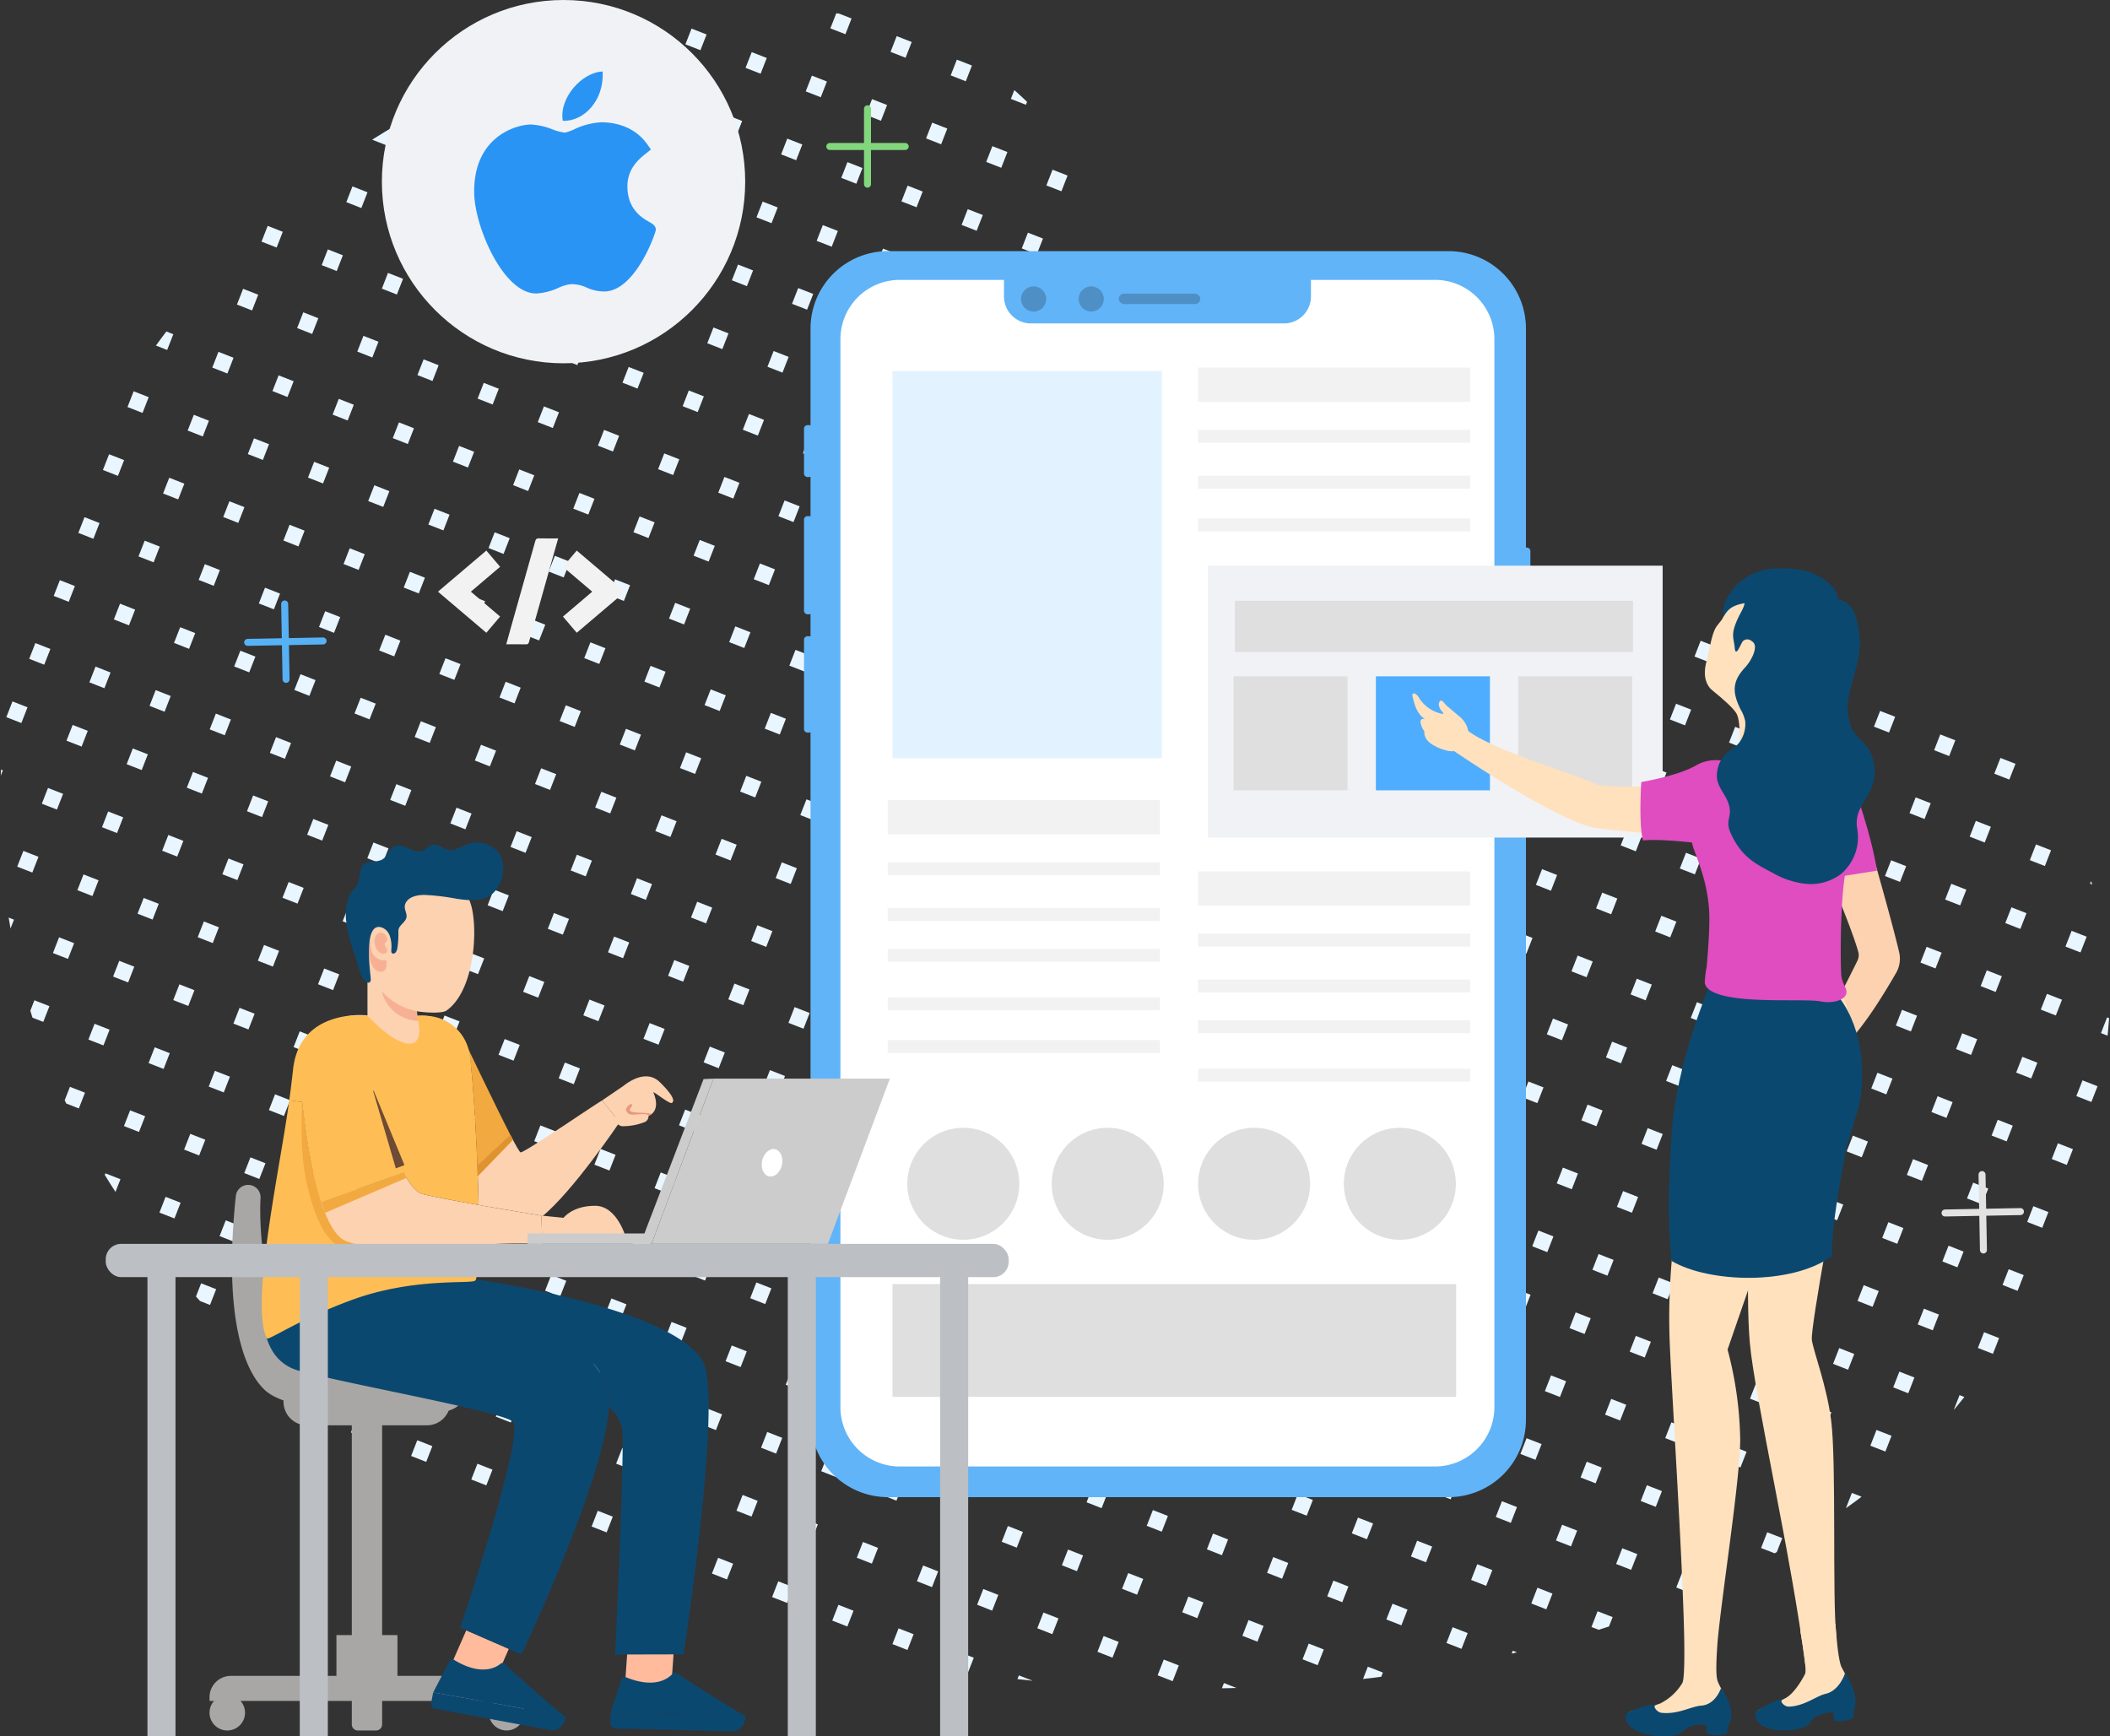 <svg xmlns="http://www.w3.org/2000/svg" xmlns:xlink="http://www.w3.org/1999/xlink" width="567.708" height="467.219" viewBox="0 0 567.708 467.219">
    <rect x="0" y="0" width="567.708" height="467.219" fill="#333333" stroke="none"/>
    <defs>
        <style>
            .cls-1,.cls-10,.cls-11,.cls-9{fill:none}.cls-2{clip-path:url(#clip-path)}.cls-3{fill:#e9f6ff}.cls-4{fill:#f0f2f5}.cls-5{fill:#2a94f4}.cls-6{fill:#62b4f8}.cls-7{opacity:.2;isolation:isolate}.cls-8{fill:#fff}.cls-9{stroke:#82d67c}.cls-10,.cls-11,.cls-9{stroke-linecap:round;stroke-linejoin:round;stroke-width:1.884px}.cls-10{stroke:#e2e2e2}.cls-11{stroke:#57b1f5}.cls-12{fill:#f2f2f2}.cls-13{fill:#e2f3ff}.cls-14{fill:#dfdfdf}.cls-15{fill:#4eadff}.cls-16{fill:#fcd2b1}.cls-17{fill:#ffe1bd}.cls-18{fill:#0b4870}.cls-19{fill:#df4dc0}.cls-20{fill:#f7b094}.cls-21{fill:#a8a7a5}.cls-22{fill:url(#radial-gradient)}.cls-23{fill:url(#radial-gradient-2)}.cls-24{fill:#ffbe55}.cls-25{fill:#f2a940}.cls-26{fill:#e8987c}.cls-27{fill:#6d4b35}.cls-28{fill:#ccc}.cls-29{fill:#bcbfc3}.cls-30{fill:#e0932d}
        </style>
        <clipPath id="clip-path">
            <path id="SVGID" d="M1788.984 614.66c47.271-24.358 72.758-52.983 89.035-102.264 12.393-37.526 21.542-77.963-15.782-117.637-56.957-60.535-120.34-8.572-185.307-47.9-55.86-33.823-33.409-93.809-89.485-136.563-29.271-22.321-79.732-21.819-142.637 6.124-110.915 49.267-191.251 228.833-41.956 351.5 108.675 89.29 287.61 97.513 386.132 46.74z" class="cls-1"/>
        </clipPath>
        <radialGradient id="radial-gradient" cx="-345.355" cy=".5" r=".531" gradientTransform="matrix(-.891 0 0 -1 256.963 -804.138)">
            <stop offset="0" stop-color="#ffc8af"/>
            <stop offset="1" stop-color="#ffbb9c"/>
        </radialGradient>
        <radialGradient id="radial-gradient-2" cx="-419.278" cy=".5" r=".511" gradientTransform="matrix(-.958 0 0 -1 296.795 -853.357)" xlink:href="#radial-gradient"/>
    </defs>
    <g id="Group_58569" data-name="Group 58569" transform="translate(-1321.149 -191.497)">
        <g id="Group_58570" data-name="Group 58570">
            <g id="Group_58569-2" class="cls-2" data-name="Group 58569">
                <path id="Union_16" d="M1839.089 781.564l1.655-4.236 4.054 1.584-1.656 4.236zm-16.188-6.327l1.655-4.236 4.046 1.582-1.655 4.235zm-16.188-6.327l1.655-4.235 4.047 1.581-1.656 4.236zm-16.188-6.327l1.656-4.235 4.047 1.582-1.656 4.235zm-16.188-6.326l1.656-4.236 4.047 1.582-1.655 4.235zm-16.187-6.327l1.655-4.236 4.046 1.582-1.655 4.235zm-16.188-6.327l1.655-4.236 4.047 1.582-1.656 4.235zm-16.188-6.327l1.656-4.235 4.047 1.581-1.656 4.236zm-16.188-6.327l1.656-4.235 4.047 1.582-1.655 4.235zm-16.187-6.326l1.656-4.236 4.046 1.582-1.655 4.235zm-16.187-6.327l1.655-4.235 4.046 1.581-1.655 4.236zm-16.188-6.327l1.655-4.235 4.047 1.581-1.656 4.236zm-15.908-6.217l1.656-4.236 4.061 1.588-1.656 4.235zm-16.187-6.326l1.656-4.236 4.046 1.581-1.655 4.236zm-16.188-6.327l1.656-4.236 4.046 1.582-1.655 4.235zm-16.187-6.327l1.655-4.236 4.047 1.582-1.655 4.236zm-16.188-6.327l1.655-4.235 4.047 1.581-1.655 4.236zm-16.187-6.326l1.655-4.236 4.047 1.582-1.656 4.235zm-16.188-6.327l1.656-4.236 4.046 1.582-1.656 4.235zm-16.188-6.327l1.656-4.235 4.06 1.586-1.656 4.236zm-16.187-6.327l1.655-4.235 4.047 1.582-1.655 4.235zm-16.188-6.327l1.655-4.235 4.047 1.582-1.655 4.235zm-16.187-6.326l1.655-4.236 4.047 1.582-1.656 4.235zm-16.188-6.327l1.656-4.235 4.046 1.581-1.656 4.236zm-16.188-6.327l1.656-4.235 4.048 1.582-1.656 4.236zm-16.187-6.326l1.655-4.236 4.047 1.582-1.655 4.235zm-16.187-6.327l1.655-4.235 4.059 1.586-1.655 4.236zm-16.188-6.327l1.655-4.235 4.047 1.581-1.656 4.236zm-16.188-6.326l1.656-4.236 4.046 1.581-1.656 4.236zm-16.188-6.327l1.656-4.236 4.047 1.582-1.655 4.236zm-16.187-6.327l1.655-4.236 4.047 1.582-1.655 4.236zm-16.187-6.326l1.655-4.236 4.046 1.581-1.655 4.236zm-16.188-6.327l1.655-4.236 4.047 1.582-1.656 4.235zm-16.188-6.327l1.656-4.236 4.047 1.582-1.656 4.236zm-16.188-6.327l1.656-4.235 4.047 1.581-1.656 4.236zm-16.187-6.327l1.655-4.235 4.065 1.588-1.656 4.236zm-16.188-6.326l1.655-4.236 4.046 1.581-1.655 4.236zm-16.169-6.32l1.656-4.235 4.046 1.581-1.655 4.236zm605.266 217.029l1.655-4.235 4.054 1.584-1.656 4.236zm-16.188-6.326l1.655-4.236 4.046 1.582-1.655 4.235zm-16.188-6.327l1.655-4.236 4.047 1.582-1.656 4.235zm-16.188-6.327l1.656-4.236 4.047 1.582-1.656 4.236zm-16.188-6.327l1.656-4.235 4.047 1.581-1.655 4.236zm-16.187-6.327l1.655-4.235 4.046 1.581-1.655 4.236zm-16.188-6.326l1.655-4.236 4.047 1.582-1.656 4.235zm-16.188-6.327l1.656-4.236 4.047 1.582-1.656 4.236zm-16.188-6.327l1.656-4.235 4.047 1.581-1.655 4.236zm-16.186-6.326l1.655-4.236 4.046 1.582-1.655 4.235zm-16.188-6.327l1.655-4.236 4.046 1.582-1.655 4.235zm-16.188-6.327l1.655-4.235 4.047 1.581-1.656 4.235zm-15.908-6.217l1.656-4.236 4.061 1.587-1.655 4.24zm-16.187-6.327l1.656-4.235 4.046 1.581-1.655 4.236zm-16.187-6.327l1.655-4.235 4.046 1.581-1.655 4.236zm-16.188-6.326l1.655-4.236 4.047 1.582-1.655 4.235zm-16.188-6.327l1.655-4.236 4.048 1.582-1.656 4.236zm-16.187-6.327l1.655-4.235 4.047 1.581-1.656 4.236zm-16.188-6.326l1.656-4.236 4.046 1.582-1.655 4.235zm-16.188-6.327l1.656-4.236 4.06 1.587-1.655 4.236zm-16.187-6.327l1.655-4.236 4.047 1.582-1.655 4.236zm-16.188-6.327l1.655-4.235 4.047 1.581-1.655 4.236zm-16.187-6.326l1.655-4.236 4.047 1.582-1.656 4.235zm-16.188-6.327l1.656-4.236 4.046 1.582-1.656 4.235zm-16.188-6.327l1.656-4.235 4.048 1.582-1.655 4.235zm-16.187-6.327l1.655-4.235 4.047 1.582-1.655 4.235zm-16.187-6.326l1.655-4.236 4.059 1.587-1.655 4.235zm-16.188-6.327l1.655-4.235 4.047 1.581-1.656 4.236zm-16.188-6.327l1.656-4.235 4.046 1.581-1.656 4.236zm-16.188-6.326l1.656-4.236 4.047 1.582-1.655 4.235zm-16.187-6.327l1.655-4.236 4.047 1.582-1.655 4.236zm-16.187-6.327l1.655-4.235 4.046 1.581-1.655 4.236zm-16.188-6.326l1.655-4.236 4.047 1.581-1.656 4.236zm-16.188-6.327l1.656-4.236 4.047 1.582-1.656 4.236zm-16.188-6.327l1.656-4.236 4.047 1.582-1.655 4.236zm-16.187-6.327l1.655-4.235 4.065 1.588-1.656 4.236zm-16.188-6.327l1.655-4.235 4.046 1.581-1.655 4.236zm-16.169-6.319l1.656-4.235 4.046 1.581-1.655 4.236zm605.265 217.03l1.656-4.236 4.054 1.584-1.656 4.236zm-16.187-6.327l1.655-4.236 4.047 1.581-1.656 4.237zm-16.188-6.326l1.656-4.237 4.046 1.581-1.659 4.237zm-16.188-6.327l1.656-4.237 4.047 1.582-1.656 4.237zm-16.188-6.327l1.656-4.237 4.047 1.582-1.656 4.237zm-16.188-6.327l1.656-4.236 4.046 1.581-1.655 4.237zm-16.187-6.327l1.655-4.236 4.047 1.581-1.656 4.237zm-16.188-6.326l1.656-4.237 4.047 1.582-1.656 4.236zm-16.188-6.327l1.656-4.237 4.047 1.582-1.656 4.237zm-16.187-6.327l1.656-4.236 4.046 1.581-1.656 4.237zm-16.188-6.326l1.656-4.237 4.046 1.581-1.655 4.237zm-16.187-6.327l1.655-4.237 4.047 1.582-1.656 4.236zm-15.908-6.218l1.656-4.236 4.061 1.587-1.656 4.237zm-16.187-6.326l1.656-4.237 4.046 1.582-1.656 4.236zm-16.188-6.327l1.656-4.236 4.046 1.581-1.655 4.237zm-16.188-6.327l1.656-4.236 4.047 1.582-1.655 4.236zm-16.187-6.326l1.655-4.237 4.048 1.582-1.656 4.236zm-16.187-6.327l1.656-4.236 4.046 1.581-1.656 4.237zm-16.188-6.327l1.656-4.236 4.046 1.581-1.656 4.237zm-16.188-6.326l1.656-4.237 4.06 1.587-1.656 4.236zm-16.188-6.327l1.656-4.237 4.047 1.582-1.655 4.237zm-16.187-6.327l1.655-4.237 4.048 1.582-1.656 4.237zm-16.187-6.327l1.655-4.236 4.047 1.581-1.656 4.237zm-16.188-6.326l1.656-4.237 4.046 1.582-1.656 4.236zm-16.188-6.327l1.656-4.237 4.048 1.582-1.656 4.237zm-16.188-6.327l1.656-4.236 4.047 1.581-1.655 4.237zm-16.187-6.326l1.656-4.237 4.059 1.587-1.655 4.236zm-16.187-6.327l1.655-4.237 4.047 1.582-1.656 4.236zm-16.188-6.327l1.656-4.236 4.046 1.581-1.656 4.236zm-16.188-6.327l1.656-4.236 4.047 1.581-1.656 4.237zm-16.188-6.327l1.656-4.236 4.047 1.582-1.656 4.236zm-16.187-6.326l1.656-4.237L1356.5 549l-1.655 4.236zm-16.187-6.327l1.655-4.236 4.047 1.581-1.656 4.237zm-16.188-6.327l1.656-4.236 4.047 1.582-1.656 4.236zm-16.188-6.326l1.656-4.237 4.047 1.582-1.656 4.236zm-16.188-6.327l1.656-4.237 4.065 1.589-1.656 4.236zm-16.188-6.327l1.656-4.237 4.047 1.582-1.656 4.236zm-16.168-6.319l1.656-4.237 4.046 1.582-1.656 4.236zm605.265 217.029l1.656-4.237 4.054 1.585-1.656 4.236zm-16.187-6.327l1.655-4.236 4.047 1.581-1.656 4.237zm-16.188-6.327l1.656-4.236 4.046 1.581-1.656 4.237zm-16.188-6.327l1.656-4.236 4.047 1.582-1.656 4.236zm-16.188-6.326l1.656-4.237 4.047 1.582-1.656 4.236zm-16.188-6.327l1.656-4.237 4.047 1.582-1.656 4.236zm-16.187-6.327l1.656-4.236 4.046 1.581-1.656 4.237zm-16.188-6.327l1.656-4.236 4.047 1.582-1.656 4.236zm-16.188-6.326l1.656-4.237 4.047 1.582-1.655 4.234zm-16.187-6.327l1.656-4.236 4.046 1.581-1.655 4.237zm-16.188-6.327l1.656-4.236 4.047 1.581-1.656 4.237zm-16.187-6.327l1.655-4.236 4.047 1.581-1.656 4.237zm-15.908-6.217l1.656-4.236 4.061 1.587-1.656 4.236zM1648.8 648.6l1.656-4.237 4.046 1.582-1.656 4.236zm-16.188-6.327l1.656-4.237 4.046 1.582-1.655 4.236zm-16.187-6.327l1.655-4.236 4.047 1.581-1.655 4.237zm-16.188-6.327l1.656-4.236 4.047 1.582-1.656 4.236zm-16.187-6.326l1.656-4.237 4.046 1.582-1.656 4.236zm-16.188-6.327l1.656-4.236 4.046 1.581-1.656 4.237zm-16.188-6.327l1.656-4.236 4.06 1.587-1.656 4.236zm-16.188-6.327l1.656-4.236 4.047 1.582-1.655 4.236zm-16.187-6.326l1.655-4.237 4.048 1.582-1.656 4.236zm-16.187-6.327l1.656-4.236 4.046 1.581-1.656 4.237zm-16.188-6.327l1.656-4.236 4.046 1.581-1.656 4.237zM1470.731 579l1.656-4.237 4.048 1.582-1.656 4.237zm-16.188-6.327l1.656-4.237 4.047 1.582-1.655 4.237zm-16.186-6.327l1.655-4.236 4.06 1.586-1.656 4.237zm-16.188-6.326l1.656-4.237 4.046 1.581-1.656 4.237zm-16.188-6.327l1.656-4.237 4.046 1.582-1.656 4.236zm-16.188-6.327l1.656-4.237 4.047 1.582-1.656 4.237zm-16.188-6.327l1.656-4.236 4.047 1.581-1.655 4.237zm-16.187-6.326l1.656-4.237 4.047 1.582-1.656 4.236zm-16.187-6.327l1.656-4.237 4.046 1.582-1.656 4.236zm-16.188-6.327l1.656-4.236 4.047 1.581-1.656 4.237zm-16.188-6.327l1.656-4.236 4.047 1.582-1.656 4.236zm-16.188-6.326l1.656-4.237 4.065 1.589-1.656 4.242zm-16.187-6.327l1.655-4.237 4.047 1.582-1.656 4.236zm-16.169-6.319l1.656-4.237 4.046 1.581-1.656 4.237zm605.265 217.029l1.655-4.235 4.054 1.584-1.655 4.235zm-16.187-6.327l1.655-4.235 4.046 1.582-1.655 4.234zm-16.188-6.327l1.655-4.235 4.046 1.582-1.655 4.234zm-16.188-6.327l1.655-4.234 4.047 1.581-1.655 4.235zm-16.188-6.327l1.655-4.234 4.048 1.582-1.656 4.234zm-16.187-6.326l1.655-4.235 4.046 1.581-1.655 4.235zm-16.188-6.327l1.655-4.235 4.046 1.582-1.655 4.234zm-16.188-6.327l1.655-4.235 4.047 1.582-1.655 4.235zm-16.188-6.327l1.655-4.234 4.047 1.581-1.655 4.235zm-16.187-6.326l1.655-4.235 4.047 1.582-1.655 4.234zm-16.187-6.327l1.655-4.235 4.046 1.582-1.655 4.234zm-16.188-6.327l1.655-4.234 4.046 1.581-1.655 4.235zm-15.912-6.214l1.655-4.235 4.061 1.587-1.655 4.235zm-16.187-6.327l1.655-4.234 4.046 1.581-1.655 4.235zm-16.188-6.326l1.655-4.235 4.047 1.581-1.655 4.235zM1623.042 619l1.655-4.235 4.047 1.582-1.655 4.235zm-16.188-6.327l1.655-4.235 4.047 1.582-1.655 4.235zm-16.187-6.326l1.655-4.235 4.046 1.581-1.655 4.235zm-16.188-6.327l1.655-4.235 4.046 1.582-1.655 4.234zm-16.188-6.327l1.655-4.235 4.06 1.587-1.655 4.235zm-16.188-6.327l1.656-4.234 4.047 1.581-1.655 4.235zm-16.187-6.327l1.655-4.234 4.047 1.582-1.655 4.234zm-16.187-6.326l1.655-4.235 4.046 1.582-1.655 4.234zm-16.188-6.327l1.655-4.234 4.046 1.581-1.655 4.235zm-16.188-6.327l1.655-4.234 4.048 1.582-1.655 4.235zm-16.188-6.326l1.656-4.235 4.047 1.582-1.655 4.234zm-16.186-6.327l1.655-4.234 4.059 1.586-1.655 4.235zm-16.188-6.327l1.655-4.234 4.046 1.581-1.655 4.235zm-16.188-6.326l1.655-4.235 4.046 1.581-1.655 4.235zm-16.188-6.327l1.655-4.235 4.047 1.582-1.655 4.235zm-16.188-6.327l1.655-4.235 4.048 1.582-1.655 4.235zm-16.186-6.326l1.655-4.235 4.046 1.581-1.655 4.235zm-16.188-6.327l1.655-4.235 4.046 1.582-1.655 4.234zm-16.188-6.327l1.655-4.235 4.047 1.582-1.655 4.235zm-16.188-6.327l1.655-4.234 4.047 1.581-1.655 4.235zm-16.188-6.327l1.655-4.234 4.065 1.588-1.655 4.235zm-16.187-6.326l1.655-4.235 4.046 1.581-1.655 4.235zm-16.169-6.32l1.655-4.234 4.046 1.581-1.655 4.235zm605.267 217.03l1.655-4.236 4.048 1.582-1.655 4.236zm-16.188-6.327l1.656-4.236 4.046 1.582-1.656 4.235zm-16.188-6.327l1.656-4.235 4.046 1.581-1.655 4.236zm-16.187-6.327l1.655-4.235 4.047 1.582-1.655 4.235zm-16.188-6.326l1.655-4.236 4.047 1.582-1.655 4.235zm-16.188-6.327l1.656-4.236 4.046 1.582-1.656 4.235zm-16.188-6.327l1.656-4.236 4.046 1.582-1.655 4.235zm-16.187-6.327l1.655-4.235 4.047 1.581-1.655 4.236zm-16.188-6.327l1.655-4.235 4.047 1.582-1.655 4.235zm-16.187-6.326l1.655-4.236 4.047 1.582-1.656 4.235zm-16.188-6.327l1.656-4.235 4.046 1.581-1.656 4.236zm-16.18-6.324l1.656-4.235 4.046 1.581-1.655 4.236zm-15.907-6.217l1.655-4.235 4.047 1.581-1.655 4.236zm-16.187-6.326l1.655-4.236 4.046 1.582-1.655 4.235zm-16.188-6.327l1.655-4.236 4.047 1.582-1.656 4.235zm-16.188-6.327l1.656-4.235 4.047 1.581-1.656 4.236zm-16.188-6.327l1.656-4.235 4.047 1.582-1.655 4.235zm-16.187-6.326l1.656-4.236 4.046 1.582-1.655 4.235zm-16.187-6.327l1.655-4.236 4.046 1.582-1.655 4.235zm-16.188-6.327l1.655-4.235 4.047 1.581-1.656 4.236zm-16.188-6.327l1.655-4.235 4.048 1.582-1.656 4.235zm-16.188-6.326l1.656-4.236 4.047 1.582-1.656 4.235zm-16.187-6.327l1.656-4.235 4.046 1.581-1.655 4.236zm-16.187-6.327l1.655-4.235 4.046 1.581-1.655 4.236zm-16.188-6.326l1.655-4.236 4.048 1.582-1.655 4.236zm-16.188-6.327l1.655-4.236 4.048 1.582-1.656 4.236zm-16.187-6.327l1.656-4.235 4.045 1.581-1.655 4.235zm-16.188-6.326l1.656-4.236 4.046 1.581-1.655 4.236zm-16.187-6.327l1.655-4.236 4.046 1.582-1.655 4.235zm-16.188-6.327l1.655-4.236 4.047 1.582-1.655 4.236zm-16.188-6.327l1.655-4.235 4.048 1.581-1.656 4.236zm-16.187-6.326l1.656-4.236 4.046 1.582-1.656 4.235zm-16.188-6.327l1.656-4.236 4.046 1.582-1.655 4.235zm-16.187-6.327l1.655-4.235 4.047 1.581-1.655 4.236zm-16.188-6.327l1.655-4.235 4.047 1.582-1.655 4.235zm-16.188-6.326l1.655-4.236 4.051 1.583-1.655 4.236zm-16.188-6.327l1.656-4.236 4.046 1.582-1.656 4.235zm-16.182-6.325l1.655-4.235 4.047 1.581-1.656 4.236zm605.269 217.032l1.656-4.236 4.054 1.584-1.656 4.236zm-16.188-6.327l1.656-4.236 4.046 1.581-1.655 4.237zm-16.187-6.327l1.655-4.236 4.047 1.581-1.656 4.237zm-16.188-6.326l1.656-4.237 4.047 1.582-1.656 4.236zm-16.188-6.327l1.656-4.237 4.047 1.582-1.656 4.237zm-16.188-6.327l1.656-4.236 4.046 1.581-1.655 4.237zm-16.187-6.327l1.655-4.236 4.047 1.581-1.656 4.237zm-16.188-6.326l1.656-4.237 4.047 1.582-1.656 4.236zm-16.188-6.327l1.656-4.237 4.047 1.582-1.656 4.237zm-16.187-6.327l1.656-4.236 4.046 1.581-1.656 4.237zm-16.188-6.327l1.656-4.236 4.046 1.581-1.655 4.237zm-16.188-6.326l1.656-4.237 4.047 1.582-1.656 4.236zm-15.907-6.218l1.656-4.236 4.061 1.587-1.656 4.237zm-16.187-6.326l1.656-4.237 4.046 1.582-1.656 4.236zm-16.188-6.327l1.656-4.236 4.046 1.581-1.656 4.237zm-16.188-6.327l1.656-4.236 4.047 1.582-1.656 4.236zm-16.187-6.326l1.655-4.237 4.047 1.582-1.655 4.236zm-16.187-6.327l1.655-4.236 4.047 1.581-1.656 4.236zm-16.188-6.327l1.656-4.236 4.046 1.581-1.656 4.237zm-16.188-6.327l1.656-4.236 4.06 1.587-1.656 4.236zm-16.188-6.326l1.656-4.237 4.047 1.582-1.656 4.236zm-16.188-6.327l1.656-4.237 4.047 1.582-1.655 4.237zm-16.186-6.327l1.655-4.236 4.047 1.581-1.656 4.237zm-16.188-6.326l1.656-4.237 4.046 1.582-1.656 4.236zm-16.188-6.327l1.656-4.237 4.048 1.582-1.656 4.237zm-16.188-6.327l1.656-4.236 4.047 1.581-1.656 4.237zm-16.187-6.326l1.656-4.237 4.059 1.587-1.655 4.236zm-16.187-6.327l1.655-4.237 4.047 1.582-1.656 4.236zm-16.188-6.327l1.656-4.237 4.046 1.582-1.656 4.236zm-16.188-6.327l1.656-4.236 4.047 1.581-1.656 4.237zm-16.188-6.327l1.656-4.236 4.047 1.582-1.656 4.236zm-16.187-6.326l1.656-4.237 4.046 1.582-1.655 4.236zm-16.184-6.327l1.655-4.236 4.047 1.581-1.656 4.237zm-16.188-6.327l1.656-4.236 4.047 1.582-1.656 4.236zm-16.188-6.326l1.656-4.237 4.047 1.582-1.656 4.236zm-16.188-6.327l1.656-4.237 4.065 1.589-1.656 4.236zm-16.188-6.327l1.656-4.237 4.046 1.582-1.655 4.236zm-16.168-6.319l1.656-4.237 4.046 1.582-1.656 4.236zm605.27 217.034l1.656-4.237 4.048 1.582-1.656 4.237zm-16.188-6.327l1.656-4.236 4.046 1.581-1.656 4.237zm-16.188-6.327l1.656-4.236 4.046 1.581-1.655 4.237zm-16.187-6.326l1.655-4.237 4.047 1.582-1.655 4.236zm-16.188-6.327l1.656-4.237 4.047 1.582-1.656 4.237zm-16.188-6.327l1.656-4.237 4.046 1.582-1.656 4.236zm-16.188-6.327l1.656-4.236 4.046 1.581-1.656 4.237zm-16.188-6.327l1.656-4.236 4.047 1.582-1.655 4.236zm-16.187-6.326l1.655-4.237 4.048 1.582-1.656 4.236zm-16.187-6.327l1.656-4.236 4.046 1.581-1.656 4.237zm-16.191-6.327l1.656-4.236 4.046 1.581-1.656 4.237zm-16.18-6.323l1.656-4.237 4.046 1.582-1.656 4.236zm-15.908-6.218l1.656-4.236 4.047 1.582-1.655 4.236zm-16.186-6.326l1.655-4.237 4.047 1.582-1.656 4.236zm-16.188-6.327l1.656-4.236 4.046 1.581-1.656 4.237zm-16.188-6.327l1.656-4.236 4.047 1.582-1.656 4.236zm-16.188-6.327l1.656-4.236 4.047 1.582-1.656 4.236zm-16.187-6.326l1.656-4.236 4.046 1.581-1.655 4.236zm-16.187-6.327l1.655-4.236 4.047 1.581-1.656 4.237zm-16.188-6.327l1.656-4.236 4.046 1.581-1.656 4.237zm-16.188-6.326l1.656-4.237 4.047 1.582-1.656 4.236zm-16.188-6.327l1.656-4.237 4.047 1.582-1.656 4.237zm-16.187-6.327l1.656-4.236 4.046 1.581-1.655 4.237zm-16.188-6.326l1.656-4.237 4.047 1.582-1.656 4.236zm-16.187-6.327l1.655-4.237 4.049 1.582-1.656 4.237zm-16.188-6.327l1.656-4.237 4.047 1.582-1.656 4.237zm-16.187-6.326l1.656-4.237 4.045 1.581-1.656 4.237zm-16.188-6.327l1.656-4.237 4.046 1.582-1.656 4.236zm-16.188-6.327l1.656-4.237 4.047 1.582-1.656 4.236zm-16.187-6.327l1.655-4.236 4.051 1.581-1.656 4.237zm-16.188-6.327l1.656-4.236 4.047 1.582-1.656 4.236zm-16.187-6.326l1.656-4.237 4.046 1.582-1.656 4.236zm-16.188-6.327l1.656-4.236 4.046 1.581-1.656 4.237zm-16.188-6.327l1.656-4.236 4.047 1.582-1.655 4.236zm-16.187-6.326l1.655-4.237 4.048 1.582-1.656 4.236zm-16.188-6.327l1.656-4.237 4.051 1.583-1.656 4.237zm-16.188-6.327l1.656-4.237 4.046 1.582-1.656 4.236zm-16.182-6.325l1.656-4.236 4.046 1.581-1.656 4.237zm605.265 217.029l1.656-4.235 4.053 1.584-1.655 4.236zm-16.188-6.326l1.656-4.236 4.046 1.581-1.655 4.236zm-16.187-6.327l1.655-4.236 4.046 1.582-1.655 4.235zm-16.188-6.327l1.655-4.236 4.047 1.582-1.655 4.236zm-16.188-6.327l1.655-4.235 4.048 1.581-1.656 4.236zm-16.188-6.327l1.656-4.235 4.046 1.581-1.655 4.236zm-16.187-6.326l1.655-4.236 4.046 1.582-1.655 4.235zm-16.188-6.327l1.655-4.236 4.047 1.582-1.655 4.236zm-16.188-6.327l1.655-4.235 4.048 1.581-1.656 4.236zm-16.187-6.326l1.656-4.236 4.046 1.582-1.656 4.235zm-16.188-6.327l1.656-4.236 4.046 1.582-1.655 4.235zM1714 576.428l1.655-4.236 4.046 1.582-1.655 4.235zm-15.908-6.217l1.655-4.236 4.061 1.587-1.655 4.236zm-16.187-6.327l1.655-4.235 4.047 1.581-1.656 4.236zm-16.188-6.327l1.656-4.235 4.046 1.581-1.656 4.236zm-16.188-6.326l1.656-4.236 4.047 1.582-1.655 4.235zm-16.187-6.327l1.655-4.236 4.047 1.582-1.655 4.236zm-16.187-6.327l1.655-4.235 4.046 1.581-1.655 4.236zm-16.188-6.326l1.655-4.236 4.047 1.581-1.656 4.236zm-16.188-6.327l1.655-4.236 4.061 1.587-1.656 4.236zm-16.189-6.324l1.656-4.236 4.047 1.582-1.656 4.236zm-16.19-6.33l1.656-4.235 4.047 1.581-1.655 4.236zm-16.186-6.326l1.655-4.236 4.046 1.582-1.655 4.235zm-16.188-6.327l1.655-4.236 4.046 1.582-1.655 4.235zm-16.188-6.327l1.655-4.235 4.048 1.582-1.655 4.235zm-16.188-6.327l1.656-4.235 4.047 1.582-1.656 4.235zm-16.187-6.326l1.656-4.236 4.059 1.587-1.655 4.235zm-16.187-6.327l1.655-4.235 4.046 1.581-1.655 4.236zm-16.188-6.327l1.655-4.235 4.046 1.581-1.655 4.236zm-16.188-6.326l1.655-4.236L1428.6 460l-1.656 4.235zm-16.188-6.327l1.656-4.236 4.047 1.582-1.656 4.236zm-16.185-6.33l1.656-4.235 4.046 1.581-1.655 4.236zm-16.187-6.326l1.655-4.236 4.046 1.581-1.655 4.236zm-16.188-6.327l1.655-4.236 4.047 1.582-1.655 4.236zm-16.188-6.327l1.655-4.236 4.048 1.582-1.656 4.236zm-16.188-6.327l1.656-4.235 4.064 1.588-1.655 4.236zm-16.188-6.327l1.656-4.235 4.046 1.581-1.655 4.236zm-16.167-6.322l1.655-4.235 4.047 1.581-1.656 4.236zm605.265 217.029l1.656-4.235 4.053 1.584-1.655 4.236zm-16.187-6.327l1.655-4.235 4.046 1.581-1.655 4.236zm-16.188-6.326l1.655-4.236 4.046 1.582-1.655 4.234zm-16.188-6.327l1.655-4.236 4.048 1.582-1.656 4.236zm-16.188-6.327l1.656-4.235 4.047 1.581-1.656 4.236zm-16.188-6.327l1.656-4.235 4.046 1.581-1.655 4.236zm-16.187-6.326l1.655-4.236 4.046 1.581-1.655 4.236zm-16.188-6.327l1.655-4.236 4.048 1.582-1.656 4.236zm-16.188-6.327l1.656-4.236 4.047 1.582-1.656 4.236zM1753 572.136l1.656-4.236 4.046 1.581-1.655 4.236zm-16.188-6.327l1.656-4.236 4.046 1.582-1.655 4.235zm-16.187-6.327l1.655-4.236 4.046 1.582-1.655 4.235zm-15.908-6.217l1.655-4.236 4.061 1.587-1.655 4.236zm-16.187-6.327l1.656-4.235 4.046 1.581-1.656 4.236zm-16.188-6.327l1.656-4.235 4.046 1.581-1.655 4.236zm-16.187-6.326l1.655-4.236 4.047 1.582-1.655 4.235zm-16.188-6.327l1.655-4.236 4.047 1.582-1.655 4.236zm-16.187-6.327l1.655-4.235 4.047 1.581-1.656 4.236zm-16.188-6.327l1.655-4.235 4.047 1.581-1.656 4.236zm-16.188-6.326l1.656-4.236 4.06 1.587-1.656 4.236zm-16.188-6.327l1.656-4.236 4.047 1.582-1.655 4.236zm-16.187-6.327l1.655-4.235 4.047 1.581-1.655 4.236zm-16.19-6.324l1.655-4.236 4.046 1.582-1.655 4.235zm-16.188-6.327l1.655-4.236 4.047 1.582-1.656 4.235zm-16.188-6.327l1.656-4.236 4.048 1.583-1.656 4.235zm-16.188-6.327l1.656-4.235 4.047 1.581-1.655 4.236zm-16.186-6.326l1.655-4.236 4.059 1.587-1.655 4.235zm-16.188-6.327l1.655-4.236 4.046 1.582-1.655 4.235zm-16.188-6.327l1.655-4.235 4.047 1.581-1.656 4.236zm-16.188-6.327l1.656-4.235 4.047 1.582-1.656 4.235zm-16.188-6.326l1.656-4.236 4.047 1.582-1.655 4.235zm-16.187-6.327l1.656-4.235 4.046 1.581-1.655 4.236zm-16.187-6.327l1.655-4.235 4.046 1.581-1.655 4.236zm-16.188-6.326l1.655-4.236 4.048 1.582-1.656 4.235zm-16.188-6.327l1.656-4.236 4.047 1.582-1.656 4.236zm-16.187-6.329l1.656-4.236 4.064 1.589-1.655 4.236zm-16.187-6.327l1.655-4.235 4.046 1.581-1.655 4.236zm-16.169-6.319l1.655-4.236 4.047 1.582-1.656 4.235zm605.265 217.029l1.656-4.236 4.054 1.585-1.656 4.235zm-16.187-6.327l1.655-4.235 4.046 1.581-1.655 4.236zm-16.188-6.327l1.655-4.235 4.047 1.581-1.656 4.236zm-16.188-6.326l1.656-4.236 4.047 1.582-1.656 4.235zm-16.188-6.327l1.656-4.236 4.047 1.582-1.656 4.236zm-16.188-6.326l1.655-4.236 4.046 1.582-1.655 4.235zm-16.188-6.327l1.655-4.235 4.046 1.581-1.655 4.236zm-16.188-6.327l1.655-4.235 4.048 1.582-1.656 4.235zm-16.188-6.326l1.656-4.236 4.047 1.582-1.656 4.235zm-16.187-6.327l1.656-4.235 4.046 1.581-1.655 4.236zm-16.187-6.327l1.655-4.235 4.046 1.581-1.655 4.236zm-16.188-6.326l1.655-4.236 4.046 1.581-1.655 4.236zm-15.908-6.218l1.655-4.235 4.061 1.587-1.655 4.235zm-16.187-6.326l1.656-4.236 4.046 1.582-1.656 4.235zm-16.188-6.327l1.656-4.236 4.046 1.582-1.655 4.235zm-16.187-6.327l1.655-4.235 4.047 1.581-1.655 4.236zm-16.188-6.327l1.655-4.235 4.047 1.582-1.655 4.235zm-16.187-6.326l1.655-4.236 4.047 1.582-1.656 4.235zm-16.188-6.327l1.656-4.235 4.046 1.581-1.656 4.236zm-16.188-6.327l1.656-4.235 4.06 1.587-1.656 4.235zm-16.188-6.326l1.656-4.236 4.047 1.582-1.655 4.235zm-16.187-6.327l1.655-4.236 4.047 1.582-1.655 4.236zm-16.187-6.327l1.655-4.235 4.047 1.581-1.656 4.236zm-16.188-6.326l1.655-4.236 4.047 1.581-1.656 4.236zm-16.188-6.327l1.656-4.236 4.048 1.582-1.656 4.236zm-16.188-6.327l1.656-4.236 4.047 1.582-1.655 4.236zm-16.186-6.326l1.655-4.236 4.059 1.586-1.655 4.236zm-16.188-6.327l1.655-4.236 4.046 1.582-1.655 4.232zm-16.188-6.327l1.655-4.236 4.047 1.582-1.656 4.235zm-16.188-6.327l1.656-4.235 4.047 1.581-1.656 4.236zm-16.188-6.327l1.656-4.235 4.047 1.582-1.655 4.235zm-16.186-6.326l1.655-4.236 4.046 1.582-1.655 4.235zm-16.188-6.327l1.655-4.235 4.046 1.581-1.655 4.236zm-16.185-6.328l1.655-4.235 4.048 1.582-1.656 4.235zm-16.188-6.326l1.656-4.236 4.047 1.582-1.656 4.235zm-16.188-6.327l1.656-4.236 4.064 1.589-1.655 4.235zm-16.187-6.327l1.655-4.236 4.046 1.582-1.655 4.235zm-16.169-6.319l1.656-4.236 4.046 1.582-1.656 4.235zm604.785 218.289l1.656-4.237 4.04 1.58-1.655 4.236zm-16.188-6.327l1.656-4.236 4.046 1.581-1.656 4.236zm-16.188-6.327l1.656-4.236 4.046 1.581-1.655 4.237zm-16.187-6.327l1.655-4.236 4.048 1.582-1.656 4.236zm-16.187-6.326l1.655-4.237 4.048 1.582-1.656 4.237zm-16.188-6.327l1.656-4.236 4.046 1.581-1.656 4.237zm-16.188-6.327l1.656-4.236 4.046 1.581-1.656 4.237zm-16.188-6.326l1.656-4.237 4.047 1.582-1.655 4.236zm-16.187-6.327l1.655-4.237 4.048 1.582-1.655 4.237zm-16.187-6.327l1.656-4.236 4.046 1.581-1.656 4.237zm-16.188-6.326l1.656-4.237 4.046 1.582-1.656 4.236zm-16.188-6.327l1.656-4.237 4.046 1.582-1.656 4.236zm-15.908-6.218l1.656-4.236 4.047 1.582-1.655 4.236zm-16.187-6.326l1.656-4.237 4.047 1.582-1.656 4.236zm-16.187-6.327l1.655-4.236 4.047 1.581-1.656 4.237zm-16.188-6.327l1.656-4.236 4.047 1.582-1.656 4.236zm-16.188-6.326l1.656-4.237 4.047 1.582-1.656 4.236zm-16.187-6.327l1.656-4.236 4.046 1.581-1.656 4.237zm-16.188-6.327l1.656-4.236 4.046 1.581-1.655 4.237zm-16.187-6.326l1.655-4.237 4.047 1.581-1.656 4.237zm-16.188-6.327l1.656-4.237 4.047 1.582-1.656 4.237zm-16.188-6.327l1.656-4.237 4.047 1.582-1.656 4.237zm-16.187-6.326l1.656-4.237 4.046 1.581-1.656 4.237zm-16.182-6.325l1.656-4.237 4.046 1.582-1.656 4.236zm-16.188-6.327l1.656-4.236 4.048 1.582-1.656 4.236zm-16.188-6.327l1.656-4.236 4.047 1.582-1.655 4.236zm-16.187-6.326l1.656-4.237 4.04 1.579-1.656 4.237zm-16.187-6.327l1.655-4.236 4.047 1.581-1.656 4.236zm-16.188-6.327l1.656-4.236 4.046 1.581-1.656 4.237zm-16.188-6.327l1.656-4.236 4.047 1.582-1.656 4.236zm-16.188-6.326l1.656-4.237 4.047 1.582-1.656 4.236zm-16.187-6.327l1.656-4.236 4.046 1.581-1.655 4.237zm-16.187-6.327l1.655-4.236 4.047 1.581-1.656 4.237zm-16.19-6.327l1.656-4.237 4.047 1.582-1.656 4.237zm-16.188-6.327l1.656-4.236 4.047 1.581-1.656 4.237zm-16.188-6.327l1.656-4.236 4.047 1.582-1.655 4.236zm-16.187-6.326l1.655-4.237 4.047 1.581-1.656 4.237zm-16.186-6.327l1.655-4.236 4.047 1.581-1.656 4.237zM1918.062 579.5l1.656-4.237 4.054 1.584-1.656 4.237zm-16.188-6.327l1.656-4.237 4.046 1.582-1.655 4.236zm-16.188-6.327l1.656-4.237 4.047 1.582-1.656 4.236zm-16.187-6.327l1.656-4.236 4.047 1.581-1.656 4.237zm-16.188-6.327l1.656-4.236 4.047 1.582-1.656 4.236zm-16.188-6.326l1.656-4.237 4.046 1.581-1.656 4.237zm-16.188-6.327l1.656-4.237 4.046 1.582-1.655 4.236zm-16.187-6.327l1.655-4.237 4.048 1.582-1.651 4.243zm-16.188-6.327l1.656-4.236 4.047 1.581-1.656 4.237zm-16.187-6.326l1.656-4.237 4.046 1.582-1.656 4.236zm-16.188-6.327l1.656-4.237 4.046 1.582-1.656 4.236zM1740 509.907l1.656-4.236 4.046 1.581-1.655 4.237zm-15.907-6.217l1.655-4.237 4.061 1.587-1.655 4.237zm-16.187-6.327l1.656-4.236 4.046 1.581-1.656 4.237zm-16.188-6.326l1.656-4.237 4.046 1.581-1.656 4.237zm-16.188-6.327l1.656-4.237 4.047 1.582-1.656 4.237zm-16.188-6.327l1.656-4.237 4.047 1.582-1.655 4.237zm-16.186-6.326l1.655-4.237 4.047 1.581-1.656 4.237zm-16.188-6.327l1.656-4.237 4.046 1.582-1.656 4.236zm-16.188-6.327l1.656-4.237 4.06 1.587-1.656 4.237zm-16.188-6.327l1.656-4.236 4.047 1.581-1.656 4.237zm-16.188-6.327l1.656-4.236 4.047 1.582-1.656 4.236zm-16.187-6.326l1.656-4.237 4.046 1.582-1.658 4.232zm-16.187-6.327l1.655-4.236 4.047 1.581-1.656 4.237zm-16.188-6.327l1.656-4.236 4.048 1.582-1.656 4.236zm-16.188-6.327l1.656-4.236 4.047 1.582-1.656 4.236zm-16.187-6.326l1.656-4.236 4.059 1.586-1.656 4.237zm-16.188-6.327l1.656-4.236 4.046 1.581-1.655 4.237zm-16.187-6.327l1.655-4.236 4.047 1.581-1.656 4.237zm-16.188-6.326l1.656-4.237 4.047 1.582-1.656 4.236zm-16.188-6.327l1.656-4.237 4.047 1.582-1.656 4.237zm-16.187-6.327l1.656-4.236 4.046 1.581-1.656 4.237zm-16.188-6.326l1.656-4.237 4.046 1.582-1.655 4.236zm-16.187-6.327l1.655-4.237 4.048 1.582-1.656 4.237zm-16.188-6.327l1.656-4.236 4.047 1.581-1.656 4.237zm-16.188-6.327l1.656-4.236 4.064 1.588-1.655 4.237zm-16.188-6.327l1.656-4.236 4.046 1.581-1.656 4.237zm-16.169-6.318l1.656-4.236 4.046 1.581-1.655 4.237zm605.266 217.029l1.655-4.235 4.054 1.584-1.656 4.236zm-16.188-6.327l1.655-4.235 4.047 1.581-1.656 4.236zm-16.188-6.326l1.656-4.236 4.046 1.581-1.656 4.236zm-16.188-6.327l1.656-4.236 4.047 1.582-1.655 4.236zm-16.187-6.327l1.655-4.236 4.047 1.582-1.655 4.236zm-16.188-6.327l1.655-4.235 4.047 1.581-1.656 4.236zm-16.188-6.327l1.656-4.235 4.046 1.581-1.656 4.236zm-16.188-6.326l1.656-4.236 4.047 1.582-1.656 4.235zm-16.187-6.327l1.655-4.236 4.047 1.582-1.655 4.236zm-16.187-6.327l1.655-4.235 4.046 1.581-1.655 4.236zm-16.188-6.326l1.655-4.236 4.047 1.581-1.656 4.236zm-16.188-6.327l1.655-4.236 4.047 1.582-1.656 4.235zm-15.908-6.217l1.656-4.236 4.061 1.587-1.656 4.236zm-16.187-6.327l1.656-4.236 4.046 1.582-1.658 4.233zm-16.187-6.327l1.655-4.235 4.046 1.581-1.655 4.236zm-16.188-6.327l1.655-4.235 4.047 1.582-1.655 4.235zm-16.188-6.326l1.656-4.236 4.047 1.582-1.656 4.235zm-16.187-6.327l1.656-4.235 4.046 1.581-1.656 4.236zm-16.188-6.327l1.656-4.235 4.046 1.581-1.655 4.236zm-16.187-6.326l1.655-4.236 4.06 1.587-1.655 4.235zm-16.188-6.327l1.655-4.236 4.047 1.582-1.655 4.236zm-16.188-6.327l1.655-4.236 4.048 1.582-1.656 4.236zm-16.187-6.326l1.656-4.236 4.046 1.581-1.656 4.236zm-16.188-6.327l1.656-4.236 4.046 1.582-1.655 4.235zm-16.187-6.327l1.655-4.236 4.048 1.583-1.655 4.235zm-16.188-6.327l1.655-4.235 4.047 1.581-1.655 4.236zm-16.187-6.326l1.655-4.236 4.06 1.587-1.656 4.235zm-16.188-6.327l1.656-4.236 4.046 1.582-1.656 4.235zm-16.188-6.327l1.656-4.235 4.046 1.581-1.655 4.236zm-16.187-6.327l1.655-4.235 4.047 1.582-1.655 4.235zm-16.188-6.326l1.655-4.236 4.047 1.582-1.655 4.235zm-16.187-6.327l1.655-4.235 4.047 1.581-1.656 4.236zm-16.188-6.327l1.656-4.235 4.046 1.581-1.656 4.236zm-16.188-6.326l1.656-4.236 4.047 1.582-1.656 4.235zm-16.187-6.327l1.655-4.236 4.047 1.582-1.655 4.236zm-16.188-6.327l1.655-4.236 4.065 1.589-1.656 4.236zm-16.188-6.327l1.655-4.235 4.047 1.581-1.656 4.236zm-16.168-6.32l1.655-4.236 4.046 1.582-1.655 4.235zm605.265 217.029l1.657-4.238 4.053 1.584-1.655 4.235zm-16.188-6.327l1.657-4.238 4.046 1.581-1.655 4.236zm-16.187-6.327l1.656-4.238 4.046 1.581-1.655 4.236zm-16.188-6.326l1.656-4.239 4.048 1.582-1.656 4.236zm-16.188-6.327l1.657-4.239 4.047 1.582-1.656 4.236zm-16.188-6.327l1.657-4.238 4.046 1.581-1.655 4.236zm-16.187-6.327l1.656-4.238 4.046 1.581-1.655 4.236zm-16.188-6.327l1.656-4.238 4.047 1.582-1.655 4.235zM1801.8 495l1.657-4.239 4.047 1.582-1.656 4.236zm-16.187-6.327l1.657-4.238 4.046 1.581-1.656 4.236zm-16.188-6.327l1.657-4.238 4.046 1.581-1.655 4.236zm-16.187-6.326l1.656-4.239 4.046 1.582-1.655 4.235zm-15.908-6.218l1.656-4.238 4.061 1.587-1.655 4.236zm-16.187-6.326l1.656-4.239 4.047 1.582-1.656 4.235zm-16.188-6.327l1.657-4.238 4.046 1.581-1.655 4.236zm-16.188-6.327l1.657-4.238 4.047 1.582-1.655 4.235zm-16.187-6.327l1.656-4.238 4.047 1.582-1.655 4.235zm-16.18-6.325l1.656-4.238 4.046 1.581-1.655 4.236zm-16.188-6.327l1.656-4.238 4.047 1.581-1.656 4.236zm-16.188-6.327l1.657-4.238 4.06 1.587-1.656 4.235zm-16.188-6.326l1.657-4.239 4.047 1.582-1.655 4.236zm-16.188-6.327l1.657-4.239 4.047 1.582-1.655 4.236zm-16.186-6.327l1.656-4.238 4.046 1.581-1.655 4.236zm-16.188-6.326l1.656-4.239 4.047 1.582-1.656 4.235zm-16.188-6.327l1.657-4.239 4.048 1.582-1.656 4.236zm-16.188-6.327l1.657-4.238 4.047 1.581-1.655 4.236zm-16.187-6.326l1.657-4.239 4.059 1.587-1.655 4.235zm-16.187-6.327l1.656-4.239 4.046 1.582-1.655 4.235zm-16.188-6.327l1.656-4.239 4.047 1.582-1.656 4.235zm-16.188-6.327l1.657-4.238 4.047 1.581-1.656 4.236zm-16.188-6.327l1.657-4.238 4.047 1.582-1.656 4.235zm-16.19-6.322l1.657-4.239 4.046 1.582-1.655 4.235zm-16.187-6.327l1.656-4.238 4.046 1.581-1.655 4.236zm-16.188-6.327l1.656-4.238 4.047 1.582-1.655 4.235zm-16.188-6.326l1.656-4.239 4.048 1.582-1.656 4.235zm-16.188-6.327l1.657-4.239 4.064 1.589-1.655 4.235zm-16.188-6.327l1.657-4.239 4.046 1.582-1.655 4.235zm-16.169-6.318l1.657-4.24 4.047 1.582-1.656 4.235zm605.266 217.029l1.656-4.237 4.053 1.584-1.655 4.236zm-16.188-6.327l1.656-4.237 4.046 1.582-1.655 4.235zm-16.188-6.327l1.656-4.236 4.046 1.581-1.654 4.232zm-16.187-6.327l1.655-4.236 4.047 1.582-1.655 4.235zm-16.188-6.326l1.656-4.237 4.047 1.582-1.656 4.235zm-16.188-6.327l1.656-4.237 4.046 1.582-1.655 4.235zm-16.188-6.327l1.656-4.237 4.046 1.582-1.655 4.235zm-16.188-6.327l1.656-4.236 4.047 1.581-1.655 4.236zm-16.187-6.327l1.655-4.236 4.048 1.582-1.656 4.235zm-16.187-6.326l1.656-4.237 4.046 1.582-1.656 4.235zm-16.188-6.327l1.656-4.236 4.046 1.581-1.655 4.236zm-16.188-6.327l1.656-4.236 4.046 1.581-1.655 4.236zm-15.908-6.217l1.656-4.237 4.061 1.588-1.655 4.235zm-16.186-6.326l1.655-4.237 4.047 1.581-1.656 4.236zm-16.188-6.327l1.656-4.237 4.046 1.582-1.656 4.235zm-16.188-6.327l1.656-4.237 4.047 1.582-1.655 4.236zm-16.188-6.327l1.656-4.236 4.047 1.581-1.655 4.236zm-16.187-6.326l1.656-4.237 4.046 1.582-1.655 4.235zm-16.187-6.327l1.655-4.237 4.047 1.582-1.656 4.235zm-16.188-6.327l1.656-4.236 4.06 1.586-1.656 4.236zm-16.188-6.327l1.656-4.236 4.047 1.582-1.656 4.235zm-16.188-6.326l1.656-4.237 4.047 1.582-1.655 4.235zm-16.187-6.327l1.656-4.236 4.046 1.581-1.655 4.236zm-16.188-6.327l1.656-4.236 4.047 1.581-1.656 4.236zm-16.192-6.331l1.655-4.236 4.049 1.582-1.656 4.236zm-16.188-6.326l1.656-4.237 4.047 1.582-1.656 4.235zm-16.187-6.327l1.656-4.236 4.059 1.586-1.655 4.236zm-16.188-6.327l1.656-4.236 4.046 1.581-1.655 4.236zm-16.188-6.326l1.656-4.237 4.047 1.582-1.652 4.235zm-16.187-6.327l1.655-4.237 4.048 1.582-1.656 4.236zm-16.188-6.327l1.656-4.237 4.047 1.582-1.656 4.236zm-16.187-6.326l1.656-4.237 4.046 1.581-1.655 4.236zm-16.188-6.327l1.656-4.237 4.046 1.582-1.655 4.235zM1404.016 320l1.656-4.237 4.047 1.582-1.655 4.236zm-16.187-6.327l1.655-4.236 4.048 1.581-1.656 4.236zm-16.188-6.327l1.656-4.236 4.064 1.588-1.655 4.236zm-16.188-6.326l1.656-4.237 4.046 1.582-1.655 4.235zm-16.168-6.321l1.655-4.235 4.047 1.581-1.656 4.236zm605.265 217.03l1.655-4.233 4.053 1.584-1.655 4.237zm-16.188-6.326l1.655-4.234 4.046 1.581-1.656 4.237zm-16.188-6.327l1.655-4.234 4.046 1.582-1.655 4.236zm-16.187-6.327l1.654-4.234 4.047 1.582-1.655 4.237zm-16.188-6.327l1.655-4.233 4.047 1.581-1.656 4.237zm-16.188-6.327l1.655-4.233 4.046 1.581-1.656 4.237zm-16.188-6.326l1.655-4.234 4.046 1.581-1.656 4.237zm-16.187-6.327l1.654-4.234 4.047 1.582-1.655 4.237zm-16.188-6.327l1.654-4.234 4.048 1.582-1.656 4.237zm-16.187-6.326l1.655-4.234 4.046 1.581-1.656 4.237zm-16.188-6.327l1.655-4.234 4.046 1.582-1.656 4.236zm-16.188-6.327l1.655-4.234 4.046 1.582-1.656 4.236zm-15.907-6.217l1.654-4.234 4.061 1.587-1.656 4.237zm-16.187-6.327l1.654-4.233 4.047 1.581-1.656 4.237zm-16.188-6.327l1.655-4.233 4.046 1.581-1.656 4.237zm-16.188-6.326l1.655-4.234 4.047 1.582-1.656 4.236zm-16.188-6.327l1.655-4.234 4.047 1.582-1.656 4.237zm-16.187-6.327l1.655-4.233 4.046 1.581-1.655 4.237zm-16.187-6.326l1.654-4.234 4.047 1.581-1.656 4.237zm-16.188-6.327l1.654-4.234 4.061 1.587-1.656 4.237zm-16.188-6.327l1.655-4.234 4.047 1.582-1.656 4.237zm-16.188-6.327l1.655-4.233 4.047 1.581-1.656 4.237zm-16.187-6.326l1.655-4.234L1594.4 370l-1.656 4.236zm-16.187-6.327l1.654-4.234 4.046 1.582-1.655 4.236zM1556.327 360l1.654-4.233 4.049 1.582-1.656 4.236zm-16.188-6.327l1.655-4.233 4.047 1.582-1.656 4.236zm-16.187-6.326l1.655-4.234 4.059 1.587-1.656 4.236zm-16.188-6.327l1.655-4.234 4.046 1.582-1.656 4.236zm-16.187-6.327l1.654-4.233 4.046 1.581-1.655 4.237zm-16.188-6.326l1.654-4.234 4.048 1.582-1.656 4.236zm-16.188-6.327l1.655-4.234 4.047 1.582-1.656 4.236zm-16.187-6.327l1.655-4.233 4.046 1.581-1.656 4.237zm-16.188-6.326l1.655-4.234 4.046 1.581-1.656 4.237zm-16.188-6.327l1.655-4.234 4.047 1.582-1.655 4.236zm-16.187-6.327l1.654-4.234 4.048 1.582-1.656 4.237zm-16.188-6.327l1.655-4.234 4.064 1.589-1.656 4.237zm-16.188-6.327l1.655-4.233 4.046 1.581-1.656 4.237zm-16.169-6.318l1.655-4.235 4.047 1.582-1.656 4.236zm605.266 217.029l1.655-4.236 4.054 1.584-1.656 4.236zm-16.188-6.327l1.656-4.236 4.046 1.581-1.656 4.237zm-16.188-6.326l1.656-4.237 4.046 1.581-1.656 4.237zm-16.188-6.327l1.656-4.237 4.047 1.582-1.656 4.237zm-16.187-6.327l1.655-4.237 4.047 1.582-1.655 4.237zm-16.188-6.327l1.656-4.236 4.046 1.581-1.656 4.237zm-16.188-6.327l1.656-4.236 4.046 1.581-1.656 4.237zm-16.188-6.326l1.656-4.237 4.047 1.582-1.656 4.236zm-16.188-6.327l1.656-4.237 4.047 1.582-1.655 4.237zm-16.186-6.327l1.655-4.236 4.047 1.581-1.656 4.237zm-16.183-6.329l1.656-4.237 4.046 1.581-1.656 4.237zm-16.188-6.327l1.656-4.237 4.046 1.582-1.656 4.236zm-15.908-6.218l1.656-4.236 4.061 1.587-1.656 4.237zm-16.187-6.326l1.656-4.237 4.046 1.582-1.655 4.236zm-16.187-6.327l1.655-4.236 4.047 1.581-1.656 4.237zm-16.188-6.327l1.656-4.236 4.047 1.582-1.656 4.236zm-16.188-6.326l1.656-4.237 4.047 1.582-1.656 4.236zm-16.187-6.327l1.656-4.236 4.046 1.581-1.656 4.237zm-16.188-6.327l1.656-4.236 4.046 1.581-1.655 4.237zm-16.188-6.326l1.656-4.237 4.06 1.587-1.655 4.236zm-16.187-6.327l1.655-4.237 4.048 1.582-1.656 4.237zm-16.188-6.327l1.656-4.237 4.047 1.582-1.656 4.237zm-16.187-6.327l1.656-4.236 4.046 1.581-1.656 4.237zm-16.188-6.326l1.656-4.237 4.046 1.582-1.656 4.236zm-16.188-6.327l1.656-4.237 4.048 1.583-1.657 4.236zm-16.187-6.327l1.655-4.236 4.048 1.581-1.656 4.237zm-16.187-6.326l1.656-4.237 4.059 1.587-1.656 4.236zm-16.188-6.327l1.656-4.237 4.046 1.582-1.656 4.236zm-16.188-6.327l1.656-4.236 4.046 1.581-1.656 4.237zm-16.188-6.327l1.656-4.236 4.047 1.582-1.66 4.233zm-16.187-6.327l1.655-4.236 4.048 1.582-1.656 4.236zm-16.187-6.326l1.656-4.236 4.046 1.581-1.656 4.236zm-16.188-6.327l1.656-4.236 4.046 1.581-1.656 4.237zm-16.188-6.327l1.656-4.236 4.047 1.582-1.656 4.236zm-16.188-6.326l1.656-4.237 4.047 1.582-1.655 4.236zm-16.187-6.327l1.655-4.237 4.065 1.589-1.656 4.236zm-16.188-6.327l1.656-4.236 4.046 1.581-1.656 4.236zm-16.168-6.32l1.655-4.237 4.047 1.582-1.656 4.236zm605.265 217.029l1.655-4.236 4.054 1.585-1.655 4.235zm-16.188-6.327l1.656-4.235 4.046 1.581-1.655 4.236zm-16.188-6.327l1.656-4.235 4.046 1.581-1.655 4.236zm-16.187-6.326l1.655-4.236 4.047 1.582-1.655 4.235zm-16.188-6.327l1.655-4.236 4.048 1.582-1.656 4.236zm-16.188-6.327l1.656-4.236 4.046 1.582-1.656 4.235zm-16.188-6.327l1.656-4.235 4.046 1.581-1.655 4.236zm-16.187-6.327l1.655-4.235 4.047 1.582-1.655 4.235zm-16.188-6.326l1.655-4.236 4.047 1.582-1.655 4.235zM1812.1 420.9l1.655-4.235 4.047 1.581-1.656 4.236zm-16.188-6.327l1.656-4.235 4.046 1.581-1.656 4.236zm-16.188-6.326l1.656-4.236 4.046 1.581-1.655 4.236zm-15.907-6.218l1.655-4.235 4.061 1.587-1.655 4.235zm-16.187-6.326l1.655-4.236 4.046 1.582-1.655 4.235zm-16.188-6.327l1.655-4.236 4.047 1.582-1.656 4.235zm-16.188-6.327l1.656-4.235 4.047 1.581-1.656 4.236zm-16.188-6.327l1.656-4.235 4.047 1.582-1.655 4.235zm-16.186-6.326l1.655-4.236 4.046 1.582-1.655 4.235zm-16.188-6.327l1.655-4.235 4.046 1.581-1.655 4.236zm-16.188-6.327l1.655-4.235 4.06 1.587-1.655 4.235zm-16.188-6.326l1.656-4.236 4.047 1.582-1.651 4.238zm-16.188-6.327l1.656-4.236 4.047 1.582-1.656 4.236zm-16.187-6.327l1.656-4.235 4.046 1.581-1.655 4.236zm-16.187-6.327l1.655-4.235 4.046 1.581-1.655 4.236zm-16.188-6.326l1.655-4.236 4.048 1.582-1.655 4.236zm-16.188-6.327l1.656-4.236 4.047 1.582-1.656 4.236zm-16.187-6.327l1.656-4.235 4.059 1.586-1.656 4.236zm-16.188-6.326l1.656-4.236 4.046 1.582-1.655 4.235zm-16.187-6.327l1.655-4.236 4.046 1.582-1.655 4.235zm-16.188-6.327l1.655-4.235 4.047 1.581-1.655 4.236zm-16.188-6.327l1.655-4.235 4.048 1.581-1.656 4.236zm-16.187-6.326l1.656-4.236 4.046 1.582-1.655 4.232zm-16.183-6.322l1.656-4.236 4.046 1.582-1.655 4.235zm-16.187-6.327l1.655-4.235 4.047 1.581-1.655 4.236zm-16.188-6.327l1.655-4.235 4.047 1.582-1.655 4.235zm-16.188-6.326l1.655-4.236 4.065 1.589-1.655 4.235zm-16.188-6.327l1.656-4.236 4.046 1.582-1.655 4.235zm-16.168-6.319l1.655-4.236 4.046 1.581-1.655 4.236zM1964.416 460.9l1.655-4.235 4.054 1.584-1.656 4.236zm-16.188-6.327l1.655-4.235 4.047 1.582-1.656 4.235zm-16.187-6.327l1.655-4.235 4.046 1.582-1.656 4.235zm-16.188-6.327l1.655-4.234 4.047 1.581-1.655 4.234zm-16.188-6.327l1.655-4.234 4.047 1.582-1.655 4.235zm-16.188-6.326l1.655-4.235 4.047 1.582-1.656 4.235zm-16.188-6.327l1.656-4.235 4.046 1.582-1.656 4.235zm-16.187-6.327l1.655-4.235 4.047 1.582-1.656 4.236zm-16.188-6.327l1.655-4.234 4.047 1.581-1.655 4.236zm-16.187-6.326l1.655-4.235 4.046 1.582-1.655 4.235zm-16.188-6.327l1.655-4.235 4.047 1.582-1.656 4.235zm-16.188-6.327l1.655-4.234 4.047 1.581-1.656 4.236zm-15.907-6.217l1.655-4.235 4.061 1.587-1.656 4.236zm-16.187-6.326l1.655-4.235 4.046 1.581-1.655 4.236zm-16.188-6.327l1.655-4.235 4.046 1.582-1.655 4.235zm-16.188-6.327l1.655-4.235 4.047 1.582-1.655 4.236zm-16.188-6.327l1.656-4.235 4.047 1.582-1.656 4.236zm-16.186-6.326l1.655-4.235 4.046 1.581-1.656 4.236zm-16.188-6.327l1.655-4.235 4.046 1.582-1.655 4.235zm-16.188-6.327l1.655-4.235 4.06 1.587-1.655 4.236zm-16.188-6.327l1.655-4.234 4.047 1.581-1.655 4.236zm-16.188-6.327l1.655-4.234 4.048 1.582-1.656 4.235zm-16.186-6.326l1.655-4.235 4.046 1.582-1.656 4.235zm-16.188-6.327l1.655-4.234 4.046 1.581-1.655 4.236zm-16.188-6.327l1.655-4.234 4.048 1.582-1.655 4.236zm-16.188-6.326l1.655-4.235 4.047 1.582-1.655 4.235zm-16.187-6.327l1.655-4.234 4.06 1.586-1.656 4.236zm-16.188-6.327l1.656-4.234 4.046 1.581-1.656 4.236zm-16.187-6.326l1.655-4.235 4.046 1.581-1.655 4.236zm-16.188-6.327l1.655-4.235 4.047 1.582-1.655 4.236zm-16.188-6.327l1.655-4.235 4.047 1.582-1.655 4.236zm-16.187-6.326l1.655-4.235 4.047 1.581-1.656 4.236zm-16.188-6.327l1.656-4.235 4.046 1.582-1.656 4.235zm-16.187-6.327l1.655-4.235 4.047 1.582-1.656 4.236zm-16.188-6.327l1.655-4.234 4.047 1.581-1.655 4.236zm-16.188-6.327l1.655-4.234 4.065 1.588-1.656 4.236zm-16.188-6.326l1.655-4.235 4.047 1.581-1.656 4.236zm-16.168-6.32l1.655-4.234 4.046 1.581-1.655 4.236zm605.265 217.029l1.656-4.236 4.054 1.584-1.656 4.237zm-16.188-6.326l1.656-4.237 4.046 1.582-1.655 4.236zm-16.187-6.327l1.655-4.237 4.047 1.582-1.656 4.236zm-16.188-6.327l1.656-4.237 4.047 1.582-1.656 4.237zm-16.188-6.327l1.656-4.236 4.047 1.581-1.656 4.237zm-16.188-6.327l1.656-4.236 4.046 1.581-1.655 4.237zM1873.912 406l1.655-4.237 4.047 1.582-1.656 4.236zm-16.188-6.327l1.656-4.237 4.047 1.582-1.656 4.237zm-16.188-6.327l1.656-4.236 4.047 1.581-1.656 4.237zm-16.187-6.326l1.656-4.237 4.046 1.582-1.651 4.235zm-16.188-6.327l1.656-4.237 4.046 1.582-1.655 4.236zm-16.187-6.327l1.655-4.237 4.047 1.582-1.656 4.236zm-15.908-6.217l1.656-4.237 4.061 1.587-1.656 4.237zm-16.187-6.327l1.656-4.236 4.046 1.581-1.656 4.237zm-16.188-6.327l1.656-4.236 4.046 1.581-1.656 4.237zm-16.188-6.326l1.656-4.237 4.047 1.582-1.655 4.236zm-16.187-6.327l1.655-4.237 4.048 1.582-1.656 4.237zm-16.187-6.327l1.655-4.236 4.047 1.581-1.656 4.237zm-16.188-6.326l1.656-4.237 4.046 1.582-1.656 4.236zm-16.188-6.327l1.656-4.237 4.06 1.587-1.656 4.237zm-16.188-6.327l1.656-4.237 4.047 1.582-1.656 4.237zm-16.188-6.327l1.656-4.236 4.047 1.581-1.655 4.237zm-16.186-6.326l1.655-4.237 4.047 1.582-1.656 4.236zM1599 298.551l1.656-4.237 4.046 1.582-1.656 4.236zm-16.188-6.327l1.656-4.236 4.048 1.582-1.656 4.236zm-16.188-6.327l1.656-4.236 4.047 1.582-1.656 4.236zm-16.187-6.326l1.656-4.237 4.059 1.587-1.655 4.236zm-16.187-6.327l1.655-4.236 4.047 1.581-1.656 4.237zm-16.188-6.327l1.656-4.236 4.046 1.581-1.656 4.237zm-16.188-6.326l1.656-4.237 4.047 1.582-1.656 4.236zm-16.188-6.327l1.656-4.237 4.047 1.582-1.656 4.237zm-16.187-6.327l1.656-4.236 4.046 1.581-1.655 4.237zm-16.187-6.326l1.655-4.237 4.047 1.581-1.656 4.237zm-16.188-6.327l1.656-4.237 4.047 1.582-1.656 4.236zm-16.188-6.327l1.656-4.237 4.047 1.582-1.656 4.237zm-16.188-6.327l1.656-4.236 4.065 1.588-1.656 4.237zm-16.188-6.327l1.656-4.236 4.046 1.581-1.655 4.237zm-16.168-6.318l1.655-4.237 4.047 1.582-1.656 4.236zm605.264 217.03l1.656-4.236 4.054 1.584-1.656 4.236zm-16.187-6.327l1.655-4.236 4.047 1.581-1.656 4.237zm-16.188-6.327l1.656-4.236 4.046 1.581-1.656 4.237zm-16.188-6.326l1.656-4.237 4.047 1.582-1.656 4.236zm-16.188-6.327l1.656-4.237 4.047 1.582-1.655 4.237zm-16.187-6.327l1.655-4.236 4.047 1.581-1.656 4.237zm-16.188-6.327l1.656-4.236 4.046 1.581-1.656 4.237zm-16.188-6.326l1.656-4.237 4.047 1.582-1.656 4.236zm-16.188-6.327l1.656-4.237 4.047 1.582-1.656 4.237zm-16.187-6.327l1.656-4.236 4.046 1.581-1.655 4.237zm-16.187-6.327l1.655-4.236 4.047 1.581-1.656 4.237zm-16.188-6.326l1.656-4.237 4.046 1.582-1.653 4.234zm-15.908-6.218l1.656-4.236 4.061 1.587-1.656 4.237zm-16.187-6.326l1.656-4.237 4.046 1.582-1.655 4.236zm-16.188-6.327l1.656-4.236 4.046 1.581-1.655 4.237zm-16.187-6.327l1.655-4.236 4.048 1.582-1.656 4.236zm-16.188-6.326l1.656-4.237 4.047 1.582-1.656 4.236zm-16.187-6.327l1.656-4.236 4.046 1.581-1.656 4.236zm-16.188-6.327l1.656-4.236 4.046 1.581-1.656 4.237zm-16.188-6.327l1.656-4.236 4.06 1.587-1.656 4.236zm-16.187-6.326l1.655-4.237 4.048 1.582-1.656 4.236zM1638 294.263l1.656-4.237 4.047 1.582-1.656 4.237zm-16.187-6.327l1.656-4.236 4.046 1.581-1.656 4.237zm-16.188-6.326l1.656-4.237 4.046 1.582-1.656 4.236zm-16.188-6.327l1.656-4.237 4.048 1.582-1.656 4.237zm-16.187-6.327l1.655-4.236 4.048 1.581-1.656 4.237zm-16.187-6.326l1.655-4.237 4.06 1.587-1.656 4.236zm-16.188-6.327l1.656-4.237 4.046 1.582-1.656 4.236zm-16.188-6.327l1.656-4.237 4.046 1.582-1.656 4.236zm-16.188-6.327l1.656-4.236 4.047 1.581-1.656 4.237zm-16.187-6.327l1.655-4.236 4.047 1.582-1.655 4.236zM1476.124 231l1.655-4.237 4.047 1.582-1.656 4.236zm-16.188-6.327l1.656-4.236 4.046 1.581-1.656 4.237zm-16.188-6.327l1.656-4.236 4.047 1.582-1.656 4.236zm-16.188-6.326l1.656-4.237 4.047 1.582-1.656 4.236zm-16.188-6.327l1.656-4.237 4.065 1.589-1.656 4.236zm-16.187-6.327l1.655-4.237 4.047 1.582-1.656 4.236zm-16.168-6.32l1.655-4.237 4.047 1.582-1.656 4.236zm605.265 217.029l1.655-4.236 4.054 1.585-1.655 4.235zm-16.188-6.327l1.656-4.236 4.046 1.582-1.656 4.235zm-16.188-6.327l1.656-4.235 4.046 1.581-1.655 4.233zm-16.187-6.327l1.655-4.235 4.047 1.582-1.655 4.235zm-16.188-6.326l1.655-4.236 4.047 1.582-1.655 4.235zm-16.188-6.327L1905 374.2l4.047 1.582-1.656 4.235zm-16.188-6.327l1.656-4.235 4.046 1.581-1.655 4.236zm-16.187-6.327l1.655-4.235 4.047 1.581-1.655 4.236zm-16.188-6.326l1.655-4.236 4.047 1.582-1.655 4.235zm-16.187-6.327l1.655-4.236 4.047 1.582-1.656 4.235zm-16.188-6.327l1.655-4.235 4.047 1.581-1.656 4.236zm-16.188-6.327l1.656-4.235 4.046 1.581-1.655 4.236zm-15.907-6.217l1.655-4.235 4.061 1.587-1.656 4.235zm-16.187-6.326l1.655-4.236 4.046 1.582-1.655 4.235zm-16.188-6.327l1.655-4.236 4.047 1.582-1.656 4.235zm-16.188-6.327l1.656-4.235 4.047 1.581-1.656 4.236zm-16.188-6.327l1.656-4.235 4.047 1.581-1.656 4.236zm-16.187-6.326l1.656-4.236 4.046 1.582-1.655 4.235zm-16.187-6.327l1.655-4.236 4.046 1.582-1.655 4.235zM1677 289.972l1.655-4.235 4.06 1.586-1.655 4.236zm-16.188-6.327l1.655-4.235 4.048 1.582-1.656 4.235zm-16.188-6.326l1.656-4.236 4.047 1.582-1.656 4.235zm-16.187-6.327l1.656-4.235 4.046 1.581-1.655 4.236zm-16.187-6.327l1.655-4.235 4.046 1.581-1.655 4.236zm-16.188-6.326l1.655-4.236 4.048 1.582-1.655 4.236zm-16.188-6.327l1.655-4.236 4.048 1.582-1.656 4.236zm-16.187-6.327l1.656-4.235 4.059 1.586-1.656 4.236zm-16.188-6.326l1.656-4.236 4.046 1.581-1.655 4.236zm-16.187-6.327l1.655-4.236 4.046 1.582-1.655 4.235zm-16.188-6.327l1.655-4.236 4.047 1.582-1.655 4.236zm-16.188-6.327l1.655-4.235 4.048 1.581-1.656 4.236zm-16.187-6.326l1.655-4.236 4.047 1.582-1.656 4.235zm-16.188-6.327l1.656-4.236 4.046 1.582-1.655 4.235zm-16.191-6.325l1.656-4.235 4.047 1.581-1.655 4.236zm-16.187-6.327l1.655-4.235 4.047 1.582-1.655 4.235zm-16.188-6.326l1.655-4.236 4.065 1.589-1.655 4.235zm-16.188-6.327l1.656-4.236 4.046 1.582-1.656 4.234zm-16.168-6.32l1.655-4.235 4.046 1.581-1.655 4.236zM1990.9 393.128l1.655-4.236 4.054 1.584-1.655 4.236zm-16.188-6.327l1.656-4.236 4.046 1.582-1.656 4.235zm-16.188-6.327l1.656-4.236 4.046 1.582-1.655 4.235zm-16.187-6.327l1.655-4.235 4.047 1.581-1.655 4.236zm-16.188-6.327l1.655-4.235 4.047 1.582-1.651 4.233zm-16.188-6.326l1.656-4.236 4.046 1.581-1.656 4.236zm-16.188-6.327l1.656-4.236 4.046 1.582-1.655 4.235zm-16.187-6.327l1.655-4.236 4.047 1.582-1.655 4.236zm-16.188-6.327l1.655-4.235 4.047 1.581-1.655 4.236zm-16.187-6.326l1.655-4.236 4.047 1.582-1.656 4.235zm-16.188-6.327l1.656-4.236 4.046 1.582-1.656 4.235zm-16.188-6.327l1.656-4.235 4.046 1.581-1.655 4.236zm-15.907-6.217l1.655-4.236 4.061 1.587-1.655 4.236zm-16.187-6.327l1.655-4.235 4.046 1.581-1.655 4.236zm-16.188-6.326l1.655-4.236 4.047 1.581-1.656 4.236zm-16.188-6.327l1.656-4.236 4.047 1.582-1.656 4.236zm-16.188-6.327l1.656-4.236 4.047 1.582-1.655 4.236zm-16.187-6.326l1.656-4.236 4.046 1.581-1.655 4.236zm-16.187-6.327l1.655-4.236 4.046 1.582-1.655 4.235zm-16.188-6.327l1.655-4.236 4.06 1.587-1.655 4.236zm-16.188-6.327l1.655-4.235 4.048 1.581-1.656 4.236zm-16.188-6.327l1.656-4.235 4.047 1.582-1.656 4.235zm-16.187-6.326l1.656-4.236 4.046 1.582-1.655 4.235zm-16.187-6.327l1.655-4.235 4.046 1.581-1.655 4.236zm-16.188-6.327l1.655-4.235 4.048 1.582-1.655 4.235zm-16.188-6.326l1.655-4.236 4.048 1.582-1.656 4.235zm-16.187-6.327l1.656-4.235 4.059 1.586-1.656 4.236zm-16.188-6.327l1.656-4.235 4.046 1.581-1.651 4.239zm-16.187-6.326l1.655-4.236 4.046 1.581-1.655 4.236zm-16.188-6.327l1.655-4.236 4.047 1.582-1.655 4.235zm-16.188-6.327l1.655-4.236 4.048 1.582-1.656 4.236zm-16.187-6.327l1.656-4.235 4.046 1.581-1.656 4.236zm-16.188-6.326l1.656-4.236 4.046 1.582-1.655 4.235zm-16.187-6.327l1.655-4.236 4.047 1.582-1.655 4.236zm-16.188-6.327l1.655-4.235 4.047 1.581-1.655 4.236zm-16.188-6.327l1.655-4.235 4.065 1.588-1.655 4.236zm-16.188-6.327l1.656-4.235 4.046 1.581-1.656 4.236zm-16.169-6.318l1.656-4.235 4.046 1.581-1.655 4.236zm605.266 217.029l1.655-4.235 4.054 1.584-1.656 4.236zm-16.188-6.327l1.655-4.235 4.047 1.581-1.656 4.236zm-16.188-6.326l1.656-4.236 4.046 1.582-1.656 4.235zm-16.188-6.327l1.656-4.236 4.047 1.582-1.655 4.236zm-16.187-6.327l1.655-4.235 4.047 1.581-1.655 4.236zm-16.188-6.327l1.655-4.235 4.046 1.581-1.655 4.236zm-16.188-6.326l1.655-4.236 4.047 1.581-1.656 4.236zm-16.188-6.327l1.656-4.236 4.047 1.582-1.656 4.236zm-16.188-6.327l1.656-4.236 4.047 1.582-1.655 4.236zm-16.186-6.327l1.655-4.235 4.046 1.581-1.655 4.236zm-16.188-6.326l1.655-4.236 4.047 1.582-1.656 4.235zm-16.188-6.327l1.655-4.236 4.047 1.582-1.656 4.235zm-15.908-6.217l1.656-4.236 4.061 1.587-1.656 4.236zm-16.187-6.327l1.656-4.235 4.046 1.581-1.655 4.236zm-16.187-6.327l1.655-4.235 4.046 1.581-1.655 4.236zm-16.188-6.326l1.655-4.236 4.047 1.582-1.655 4.235zm-16.188-6.327l1.655-4.236 4.048 1.582-1.656 4.236zm-16.187-6.327l1.656-4.235 4.046 1.581-1.656 4.236zm-16.188-6.327l1.656-4.235 4.046 1.581-1.655 4.236zm-16.187-6.326l1.655-4.236 4.06 1.587-1.655 4.235zm-16.188-6.327l1.655-4.236 4.047 1.582-1.655 4.236zm-16.188-6.327l1.655-4.236 4.048 1.582-1.656 4.236zm-16.187-6.326l1.656-4.236 4.046 1.581-1.656 4.236zm-16.188-6.327l1.656-4.236 4.046 1.582-1.655 4.235zm-16.187-6.327l1.655-4.236 4.048 1.583-1.655 4.235zm-16.188-6.327l1.655-4.235 4.047 1.581-1.655 4.236zm-16.187-6.326l1.655-4.236 4.059 1.587-1.655 4.235zm-16.188-6.327l1.655-4.236 4.047 1.582-1.656 4.235zm-16.188-6.327l1.656-4.235 4.046 1.581-1.655 4.236zm-16.188-6.327l1.656-4.235 4.047 1.582-1.655 4.235zm-16.187-6.326l1.655-4.236 4.047 1.582-1.655 4.235zm-16.187-6.327l1.655-4.235 4.047 1.581-1.656 4.236zm-16.188-6.327l1.655-4.235 4.047 1.581-1.656 4.236zm-16.188-6.326l1.656-4.236 4.047 1.582-1.656 4.235zm-16.188-6.327l1.656-4.236 4.047 1.582-1.655 4.236zm-16.187-6.327l1.655-4.236 4.065 1.589-1.656 4.236zm-16.188-6.327l1.655-4.235 4.047 1.581-1.656 4.236zm-16.168-6.32l1.655-4.236 4.046 1.582-1.655 4.235zm605.265 217.029l1.656-4.236 4.054 1.584-1.656 4.236zm-16.188-6.327l1.656-4.236 4.046 1.581-1.655 4.237zm-16.187-6.327l1.655-4.236 4.047 1.581-1.656 4.237zm-16.188-6.326l1.656-4.237 4.047 1.582-1.656 4.236zm-16.188-6.327l1.656-4.237 4.047 1.582-1.656 4.237zm-16.188-6.327l1.656-4.236 4.046 1.581-1.655 4.237zm-16.188-6.327l1.656-4.236 4.047 1.581-1.656 4.237zm-16.187-6.326l1.655-4.237 4.048 1.582-1.656 4.236zm-16.188-6.327l1.656-4.237 4.047 1.582-1.656 4.237zm-16.187-6.327l1.656-4.236 4.046 1.581-1.656 4.237zm-16.188-6.327l1.656-4.236 4.046 1.581-1.655 4.237zm-16.188-6.326l1.656-4.237 4.047 1.582-1.656 4.236zm-15.907-6.218l1.656-4.236 4.06 1.587-1.655 4.237zm-16.187-6.326l1.656-4.237 4.046 1.582-1.656 4.236zm-16.188-6.327l1.656-4.236 4.046 1.581-1.656 4.237zm-16.188-6.327l1.656-4.236 4.047 1.582-1.656 4.236zm-16.188-6.326l1.656-4.237 4.047 1.582-1.655 4.236zm-16.186-6.327l1.655-4.236 4.047 1.581-1.656 4.236zm-16.188-6.327l1.656-4.236 4.046 1.581-1.656 4.237zm-16.188-6.327l1.656-4.236 4.06 1.587-1.656 4.236zm-16.188-6.326l1.656-4.237 4.047 1.582-1.656 4.236zm-16.188-6.327l1.656-4.237 4.047 1.582-1.655 4.237zm-16.186-6.327l1.655-4.236 4.047 1.581-1.656 4.237zm-16.188-6.326l1.656-4.237 4.046 1.582-1.656 4.236zm-16.188-6.327l1.656-4.237 4.048 1.582-1.656 4.237zm-16.188-6.327l1.656-4.236 4.047 1.581-1.656 4.237zm-16.187-6.326l1.656-4.237 4.059 1.587-1.656 4.236zm-16.188-6.327l1.656-4.237 4.047 1.582-1.656 4.236zm-16.187-6.327l1.656-4.237 4.046 1.582-1.656 4.236zm-16.188-6.327l1.656-4.236 4.047 1.581-1.656 4.237zm-16.188-6.327l1.656-4.236 4.047 1.582-1.656 4.236zm-16.187-6.326l1.656-4.237 4.046 1.582-1.655 4.236zm-16.188-6.327l1.656-4.236 4.047 1.581-1.656 4.237zm-16.187-6.327l1.655-4.236 4.048 1.582-1.656 4.236zm-16.188-6.326l1.656-4.237 4.047 1.582-1.656 4.236zm-16.188-6.327l1.656-4.237 4.065 1.589-1.656 4.236zm-16.188-6.327l1.656-4.237 4.046 1.582-1.655 4.236zm-16.169-6.318l1.656-4.237 4.047 1.582-1.656 4.236zm605.27 217.03l1.656-4.237 4.053 1.585-1.655 4.236zm-16.188-6.327l1.656-4.237 4.046 1.582-1.656 4.236zm-16.188-6.327l1.656-4.236 4.046 1.581-1.655 4.237zm-16.188-6.327l1.656-4.236 4.047 1.582-1.655 4.236zm-16.187-6.326l1.656-4.237 4.047 1.582-1.656 4.236zm-16.188-6.327l1.656-4.237 4.046 1.582-1.656 4.236zm-16.188-6.327l1.656-4.237 4.046 1.582-1.656 4.236zm-16.188-6.327l1.656-4.236 4.047 1.581-1.655 4.237zm-16.187-6.327l1.655-4.236 4.048 1.582-1.656 4.236zm-16.187-6.326l1.656-4.237 4.046 1.582-1.656 4.236zm-16.188-6.327l1.656-4.236 4.046 1.581-1.656 4.237zM1832.7 272.7l1.656-4.236 4.046 1.581-1.656 4.237zm-15.908-6.217l1.656-4.236 4.061 1.587-1.656 4.236zm-16.186-6.326l1.655-4.237 4.047 1.582-1.656 4.236zm-16.188-6.327l1.656-4.237 4.046 1.582-1.656 4.236zm-16.188-6.327l1.656-4.237 4.047 1.582-1.656 4.237zm-16.188-6.327l1.656-4.236 4.047 1.581-1.656 4.237zm-16.187-6.326l1.656-4.237 4.046 1.582-1.655 4.236zm-16.188-6.327l1.656-4.237 4.047 1.582-1.656 4.236zm-16.187-6.327l1.655-4.236 4.061 1.586-1.656 4.237zm-16.188-6.327l1.656-4.236 4.047 1.582-1.656 4.236zm-16.188-6.326l1.656-4.237 4.047 1.582-1.656 4.236zm-16.187-6.327l1.656-4.236 4.046 1.581-1.656 4.237zm-16.188-6.327l1.656-4.236 4.046 1.581-1.655 4.237zm-16.187-6.326l1.655-4.237 4.049 1.582-1.656 4.237zm-16.188-6.327l1.656-4.237 4.047 1.582-1.656 4.237zm-16.187-6.327l1.656-4.236 4.059 1.586-1.656 4.237zm-16.188-6.327l1.656-4.236 4.046 1.581-1.656 4.237zm-16.179-6.322l1.656-4.237 4.046 1.582-1.655 4.236zm-16.187-6.327l1.655-4.237 4.048 1.582-1.656 4.237zm-16.188-6.327l1.656-4.236 4.047 1.581-1.656 4.237zm-16.187-6.326l1.656-4.237 4.046 1.582-1.656 4.236zm-16.188-6.327l1.656-4.237 4.046 1.582-1.656 4.236zm-16.188-6.327l1.656-4.236 4.047 1.581-1.655 4.237zm-16.187-6.327l1.655-4.236 4.048 1.582-1.656 4.236zm-16.188-6.327l1.656-4.236 4.064 1.589-1.656 4.236zm-16.188-6.326l1.656-4.237 4.046 1.582-1.656 4.236zm-16.168-6.32l1.655-4.236 4.047 1.581-1.656 4.237z" class="cls-3" data-name="Union 16"/>
            </g>
        </g>
        <g id="Group_57985" data-name="Group 57985">
            <circle id="Ellipse_262" cx="48.877" cy="48.877" r="48.877" class="cls-4" data-name="Ellipse 262" transform="translate(1423.896 191.497)"/>
            <g id="Group_58411" data-name="Group 58411">
                <path id="Path_57344" d="M1465.511 270.461c-8.82.163-16.549-17.664-16.771-26.831-.361-14.977 10.793-18.527 15.124-18.631a17.9 17.9 0 0 1 5.907 1.3 13.155 13.155 0 0 0 3.377.88 10.465 10.465 0 0 0 2.387-.838 19.275 19.275 0 0 1 7.208-1.928h.017c2.124-.051 8.575.259 12.587 5.98l.941 1.341-1.282 1.017c-1.831 1.452-5.171 4.1-5.049 9.185.146 6.021 4.055 8.244 5.934 9.314.829.471 1.686.958 1.713 2.067.018.723-5.385 16.407-13.775 16.61a11.4 11.4 0 0 1-4.812-1.045 9.693 9.693 0 0 0-4.284-.922 10.96 10.96 0 0 0-3.35.993 16.514 16.514 0 0 1-5.815 1.505z" class="cls-5" data-name="Path 57344"/>
                <path id="Path_57345" d="M1483.3 210.743c.409 7.873-5.093 13.474-10.73 13.268-1.077-6.265 5.315-13.138 10.73-13.268z" class="cls-5" data-name="Path 57345"/>
            </g>
        </g>
        <g id="Group_57987" data-name="Group 57987">
            <g id="Group_55030" data-name="Group 55030">
                <path id="Path_55-2" d="M1731.939 338.827h-.224V279.9a20.828 20.828 0 0 0-20.827-20.828h-150.836a20.827 20.827 0 0 0-20.827 20.826v26.074a.969.969 0 0 0-.41-.091h-.376a.967.967 0 0 0-.969.966v12.037a.968.968 0 0 0 .967.968h.378a.983.983 0 0 0 .41-.09v10.692a.969.969 0 0 0-.41-.091h-.376a.968.968 0 0 0-.969.968v24.485a.969.969 0 0 0 .969.969h.376a.969.969 0 0 0 .41-.091v6.078a.969.969 0 0 0-.41-.091h-.376a.969.969 0 0 0-.969.968v24a.969.969 0 0 0 .969.969h.376a.984.984 0 0 0 .41-.091v184.982a20.828 20.828 0 0 0 20.826 20.828h150.836a20.829 20.829 0 0 0 20.828-20.828V383.547h.224a.971.971 0 0 0 .97-.968V339.8a.968.968 0 0 0-.968-.968z" class="cls-6" data-name="Path 55-2"/>
            </g>
            <g id="Group_57986" data-name="Group 57986">
                <rect id="Rectangle_6-2" width="21.951" height="2.795" class="cls-7" data-name="Rectangle 6-2" rx="1.397" transform="translate(1622.15 270.51)"/>
                <circle id="Ellipse_1" cx="3.391" cy="3.391" r="3.391" class="cls-7" data-name="Ellipse 1" transform="translate(1595.857 268.551)"/>
                <circle id="Ellipse_2" cx="3.391" cy="3.391" r="3.391" class="cls-7" data-name="Ellipse 2" transform="translate(1611.357 268.551)"/>
            </g>
            <path id="Screen-2" d="M1707.266 586.083h-144.039a15.956 15.956 0 0 1-15.957-15.952V282.789a15.956 15.956 0 0 1 15.93-15.98h28.071v4.452a7.261 7.261 0 0 0 7.252 7.261h68.092a7.261 7.261 0 0 0 7.253-7.261v-4.452h33.4a15.953 15.953 0 0 1 15.956 15.952V570.1a15.955 15.955 0 0 1-15.929 15.98h-.029z" class="cls-8"/>
        </g>
        <g id="Group_54947" data-name="Group 54947">
            <path id="Line_16" d="M0 0v20.29" class="cls-9" data-name="Line 16" transform="translate(1554.555 220.764)"/>
            <path id="Line_17" d="M20.291 0H0" class="cls-9" data-name="Line 17" transform="translate(1544.409 230.91)"/>
        </g>
        <g id="Group_54949" data-name="Group 54949">
            <path id="Line_20" d="M0 0l.378 20.286" class="cls-10" data-name="Line 20" transform="translate(1854.426 507.547)"/>
            <path id="Line_21" d="M20.286 0L0 .378" class="cls-10" data-name="Line 21" transform="translate(1844.472 517.501)"/>
        </g>
        <g id="Group_54950" data-name="Group 54950">
            <path id="Line_22" d="M0 0l.378 20.286" class="cls-11" data-name="Line 22" transform="translate(1397.74 354.008)"/>
            <path id="Line_23" d="M20.287 0L0 .378" class="cls-11" data-name="Line 23" transform="translate(1387.786 363.962)"/>
        </g>
        <g id="Group_57989" data-name="Group 57989">
            <g id="Group_57988" data-name="Group 57988">
                <path id="Path_56859" d="M1471.326 336.369l-2.432 8.615q-2.715 9.627-5.419 19.257c-.132.472-.309.642-.815.631-1.736-.035-3.473-.013-5.3-.013.431-1.553.832-3.019 1.244-4.481q3.279-11.622 6.549-23.244c.157-.564.36-.8.994-.783 1.686.049 3.38.018 5.179.018z" class="cls-12" data-name="Path 56859"/>
                <path id="Path_56860" d="M1480.494 350.7l-7.872-6.689 3.7-4.369 13.022 11.057-13.019 11.06-3.706-4.359z" class="cls-12" data-name="Path 56860"/>
                <path id="Path_56861" d="M1447.837 350.7l7.868 6.694-3.7 4.365-13.023-11.059 13.023-11.063 3.7 4.367z" class="cls-12" data-name="Path 56861"/>
            </g>
        </g>
        <g id="Group_57996" data-name="Group 57996">
            <path id="Rectangle_27037" d="M0 0h72.466v104.169H0z" class="cls-13" data-name="Rectangle 27037" transform="translate(1561.278 291.326)"/>
            <g id="Group_57990" data-name="Group 57990">
                <path id="Rectangle_27038" d="M0 0h73.253v9.227H0z" class="cls-12" data-name="Rectangle 27038" transform="translate(1643.463 290.399)"/>
                <path id="Rectangle_27039" d="M0 0h73.253v3.488H0z" class="cls-12" data-name="Rectangle 27039" transform="translate(1643.463 307.145)"/>
                <path id="Rectangle_27040" d="M0 0h73.253v3.488H0z" class="cls-12" data-name="Rectangle 27040" transform="translate(1643.463 319.492)"/>
                <path id="Path_56862" d="M1716.717 330.978v3.488h-73.253v-3.488" class="cls-12" data-name="Path 56862"/>
            </g>
            <g id="Group_57991" data-name="Group 57991">
                <path id="Rectangle_27041" d="M0 0h73.253v9.227H0z" class="cls-12" data-name="Rectangle 27041" transform="translate(1643.463 425.963)"/>
                <path id="Rectangle_27042" d="M0 0h73.253v3.488H0z" class="cls-12" data-name="Rectangle 27042" transform="translate(1643.463 442.709)"/>
                <path id="Rectangle_27043" d="M0 0h73.253v3.488H0z" class="cls-12" data-name="Rectangle 27043" transform="translate(1643.463 479.056)"/>
                <path id="Rectangle_27044" d="M0 0h73.253v3.488H0z" class="cls-12" data-name="Rectangle 27044" transform="translate(1643.463 466.013)"/>
                <path id="Rectangle_27045" d="M0 0h73.253v3.488H0z" class="cls-12" data-name="Rectangle 27045" transform="translate(1643.463 455.056)"/>
            </g>
            <g id="Group_57992" data-name="Group 57992">
                <path id="Rectangle_27046" d="M0 0h73.253v9.227H0z" class="cls-12" data-name="Rectangle 27046" transform="translate(1559.985 406.747)"/>
                <path id="Rectangle_27047" d="M0 0h73.253v3.488H0z" class="cls-12" data-name="Rectangle 27047" transform="translate(1559.985 423.493)"/>
                <path id="Rectangle_27048" d="M0 0h73.253v3.488H0z" class="cls-12" data-name="Rectangle 27048" transform="translate(1559.985 459.84)"/>
                <path id="Rectangle_27049" d="M0 0h73.253v3.488H0z" class="cls-12" data-name="Rectangle 27049" transform="translate(1559.985 446.796)"/>
                <path id="Rectangle_27050" d="M0 0h73.253v3.488H0z" class="cls-12" data-name="Rectangle 27050" transform="translate(1559.985 435.84)"/>
                <path id="Rectangle_27051" d="M0 0h73.253v3.488H0z" class="cls-12" data-name="Rectangle 27051" transform="translate(1559.985 471.333)"/>
            </g>
            <g id="Group_57993" data-name="Group 57993">
                <circle id="Ellipse_263" cx="15.067" cy="15.067" r="15.067" class="cls-14" data-name="Ellipse 263" transform="translate(1565.265 494.955)"/>
                <circle id="Ellipse_264" cx="15.067" cy="15.067" r="15.067" class="cls-14" data-name="Ellipse 264" transform="translate(1604.113 494.955)"/>
                <circle id="Ellipse_265" cx="15.067" cy="15.067" r="15.067" class="cls-14" data-name="Ellipse 265" transform="translate(1643.506 494.955)"/>
                <circle id="Ellipse_266" cx="15.067" cy="15.067" r="15.067" class="cls-14" data-name="Ellipse 266" transform="translate(1682.717 494.955)"/>
            </g>
            <g id="Group_57995" data-name="Group 57995">
                <path id="Rectangle_27052" d="M0 0h122.354v73.158H0z" class="cls-4" data-name="Rectangle 27052" transform="translate(1646.138 343.706)"/>
                <g id="Group_57994" data-name="Group 57994">
                    <path id="Rectangle_27053" d="M0 0h107.105v13.797H0z" class="cls-14" data-name="Rectangle 27053" transform="translate(1653.399 353.146)"/>
                    <path id="Rectangle_27054" d="M0 0h30.679v30.679H0z" class="cls-14" data-name="Rectangle 27054" transform="translate(1653.037 373.477)"/>
                    <path id="Rectangle_27055" d="M0 0h30.679v30.679H0z" class="cls-15" data-name="Rectangle 27055" transform="translate(1691.34 373.477)"/>
                    <path id="Rectangle_27056" d="M0 0h30.679v30.679H0z" class="cls-14" data-name="Rectangle 27056" transform="translate(1729.643 373.477)"/>
                </g>
            </g>
            <path id="Rectangle_27057" d="M0 0h151.662v30.331H0z" class="cls-14" data-name="Rectangle 27057" transform="translate(1561.278 537.005)"/>
        </g>
        <g id="Group_58001" data-name="Group 58001">
            <g id="Group_57997" data-name="Group 57997">
                <path id="Path_56863" d="M1820.91 449.972a3.374 3.374 0 0 0 .2-2.436c-2.217-7.69-8.876-22.828-8.876-22.828l9.959-2.581 2.818-.725s5.3 18.449 7.128 26.371a7.619 7.619 0 0 1-.851 5.542c-7.746 13.386-11.708 17.58-16.343 22.243-3.171 3.194-3.738 7.183-4.6 9.159-5.193-4.282-5.319-3.863-5.319-3.863s11.061-20.997 15.884-30.882z" class="cls-16" data-name="Path 56863"/>
            </g>
            <g id="Group_57998" data-name="Group 57998">
                <path id="Path_56864" d="M1793.522 478.857l23.677-19.028s5.553 13.387 1.147 27.423c-2.167 6.9.137 11.809-1.033 15.08-1.091 3.056-9.119 46.5-8.673 49.7s3.982 12.211 5.19 21.627c1.453 11.323.283 48.078 1.386 57.857s-7.938 11.214-8.355 7.9c-3.558-28.286-13.683-72.474-14.91-86.6s.023-39.916 1.571-73.959z" class="cls-17" data-name="Path 56864"/>
                <path id="Path_56865" d="M1805.514 630.329s1.917 10.278 1.3 11.568-2.794 5.028-4.968 6.346c-2.281 1.384-7.3 2.972-7.711 3.586a1.548 1.548 0 0 0 .237 2.1 10.32 10.32 0 0 0 7.051 1.967c6.773-.952 7.543-3.919 11.485-4.3.68-.066 1.913.967 3.814.051a4.462 4.462 0 0 0 2.73-4.266c-.21-2.824-1.737-5.183-2.814-7.293S1815 628.424 1815 628.424" class="cls-17" data-name="Path 56865"/>
                <path id="Path_56866" d="M1793.838 654.4c-.472-.853-.567-2.129-.1-2.429a39.381 39.381 0 0 1 4.261-2.428c1.323-.571 3.411-1.052 2.67-.675s.57 1.886 1.8 1.84c4.235-.158 7.421-2.894 9.844-3.439 3.5-.785 5.052-4.855 5.22-5.517.648.433 2.1 3.774 2.383 4.821a8.308 8.308 0 0 1 .429 3.647 8.483 8.483 0 0 0-.469 3.457 6.653 6.653 0 0 1-2.52.842 9.865 9.865 0 0 1-2.692-.026l-.247-2.191a9.926 9.926 0 0 0-2.156.16 11.741 11.741 0 0 0-3.322 1.455c-.5.565-.908 1.607-1.555 1.914a13.451 13.451 0 0 1-5.58 1.25c-4.545.162-7.16-1.218-7.966-2.681z" class="cls-18" data-name="Path 56866"/>
            </g>
            <g id="Group_57999" data-name="Group 57999">
                <path id="Path_56867" d="M1759.469 652.228c.5-.546 5.89-1.367 8.423-2.4a14.5 14.5 0 0 0 5.938-5.542c.58-1.364.52-8.307.477-11.221-.3-20.08-3.513-69.172-3.931-80.925-.727-20.428 2.137-41.478 10.324-74.177l29.481-22.155s8.038 15.313 5.148 29.848c-1.676 8.433-8.7 9.661-9.916 12.932s-19.452 56.035-19.452 56.035a99.629 99.629 0 0 1 3.4 24.021c.062 10.705-5.119 42.944-6.143 55.237-.131 2.4-.6 8.152.087 9.991.845 2.253 3.03 4.912 2.891 7.742a4.357 4.357 0 0 1-3.363 3.818c-2.079.622-3.223-.588-3.935-.625-4.122-.212-5.293 2.613-12.413 2.538a11.272 11.272 0 0 1-7.039-3.01 1.506 1.506 0 0 1 .023-2.107z" class="cls-17" data-name="Path 56867"/>
                <path id="Path_56868" d="M1758.831 654.735c-.38-.917-.316-2.2.2-2.423a40.8 40.8 0 0 1 4.71-1.765c1.44-.367 3.659-.531 2.846-.268s.35 1.955 1.623 2.094c4.4.48 8.037-1.753 10.609-1.928 3.714-.253 5.115-4.06 5.373-4.691a17.056 17.056 0 0 1 2.574 5.143 8.09 8.09 0 0 1-.019 3.68 8.047 8.047 0 0 0-.922 3.355 7.016 7.016 0 0 1-2.712.455 10.812 10.812 0 0 1-2.779-.429l.023-2.209a10.722 10.722 0 0 0-2.248-.165 7.448 7.448 0 0 0-3.641 1.246c-.608.449-1.253 1.209-1.968 1.382a14.939 14.939 0 0 1-5.783.378c-4.71-.528-7.238-2.29-7.886-3.855z" class="cls-18" data-name="Path 56868"/>
            </g>
            <g id="Group_58000" data-name="Group 58000">
                <path id="Path_56869" d="M1712.408 393.576c-1.462.425-6.248-1.235-7.483-3.209a3.335 3.335 0 0 1-.559-2.124c-.721-.849-1.964-3.851.2-3.225-2.224-1.489-2.789-3.751-3.392-6.283-.2-.848.782-1.1 1.809.579a9.572 9.572 0 0 0 6.452 4.308c.181-.465-.442-.616-.906-1.6-.514-1.092-.176-1.854.312-2.035.37-.137 1.209 1.11 1.5 1.353l3.265 2.772a6.816 6.816 0 0 1 2.367 3.223c.091.247.661 2.754-.414 2.4" class="cls-17" data-name="Path 56869"/>
                <path id="Path_56870" d="M1783.394 416.743c-10.981-.127-30.648-2.007-33.351-2.537-10.65-2.09-37.861-20.744-37.861-20.744s-.518-4.355 3.631-5.56c6.9 5.6 31.611 12.7 34.9 14.7 2.133 1.3 36.68-.116 36.68-.116" class="cls-17" data-name="Path 56870"/>
            </g>
            <path id="Path_56871" d="M1819.971 403.249s4.666 12.576 6.191 22.526l-11.29 1.776v-15.99" class="cls-19" data-name="Path 56871"/>
            <path id="Path_56872" d="M1812.13 455.713c8.138 7.024 11.261 18.675 9.623 31.109-.433 3.291-3.756 12.335-4.27 15.624-1.166 7.484-3.562 18.5-3.422 27.034-10.922 7.921-33.1 7.228-43.139 1.316-1.115-10.314-.907-18.515-.117-32.812 1.192-21.568 10.814-41.678 11.007-43.474" class="cls-18" data-name="Path 56872"/>
            <path id="Path_56873" d="M1780.894 435.124c.414 3.85 0 9.772-.536 16.351a32.737 32.737 0 0 0-.536 4.313 2.454 2.454 0 0 0 .853 1.681c1.169 1.145 3.436 1.852 5.921 2.291 8.089 1.462 20.882.487 24.488 1.194 3.388.682 6.872-.463 6.872-2.535 0-1.437-1.315-2.241-1.438-5.068-.268-6.189-.073-20.274 1.072-26.56 2.388-13.183 3.046-21 1.389-35.747l-24.708-7.018c-1.9.317-1.073 6.116-2.973 6.433-1.389.22-9.211 7.652-11.428 16.424a34.085 34.085 0 0 0-2.851 5.7 10.051 10.051 0 0 0 .024 7.8c1.902 5.189 3.244 8.917 3.851 14.741z" class="cls-19" data-name="Path 56873"/>
            <path id="Path_56874" d="M1782.112 435.124c.414 3.85 0 9.772-.536 16.351a32.737 32.737 0 0 0-.536 4.313 2.458 2.458 0 0 0 .853 1.681v-.024c-.731-1.633 1.023-9.747 1.779-14.3a51.565 51.565 0 0 0-1.073-18.982c-1.608-5.58-2.217-8.236-2.217-8.236s-1.267-1.9-2.144-3.338a10.046 10.046 0 0 0 .024 7.8c1.901 5.183 3.238 8.911 3.85 14.735z" class="cls-19" data-name="Path 56874"/>
            <path id="Path_56875" d="M1784.746 396.2a10.822 10.822 0 0 0-7.283 1.249c-4.764 2.814-14.71 4.47-14.71 4.47s-.764 11.362.463 15.722c0 0 3.3-.52 13.1.543 10.126 1.1 23.644 7.808 23.644 7.808" class="cls-19" data-name="Path 56875"/>
            <path id="Path_56876" d="M1784.677 357.785c2.421-4.638 6.261-11.2 15.443-10.288s17.045 6.7 16.934 13.579-4.771 15.168-6.566 19.928-1.034 11.837-1.034 11.837l-20.354-.732s.529-6.22-.713-8.571c-.694-1.315-3.422-3.78-6.584-6.334-1.381-1.116-2.5-3.445-1.67-7.078 1.237-5.432 1.681-7.819 2.473-9.412.57-1.144 1.543-1.914 2.071-2.929z" class="cls-17" data-name="Path 56876"/>
            <path id="Path_56877" d="M1785.049 394.841c1.233-1.462 3.125-2.191 4.217-3.764a8.494 8.494 0 0 0 1.452-5.51 10.232 10.232 0 0 0-1.217-3.117c-2.213-4.463-2.354-7.348.807-10.955a12.575 12.575 0 0 0 2.584-3.9c.478-1.338.849-2.8-.45-3.607a1.732 1.732 0 0 0-2.345.023c-.5.452-1.954 4.713-2.21 1.789-.244-2.8-1.306-3.506 1.15-8.53.291-.6 1.65-2.937 1.449-3.472-3.157.6-4.235 1.433-5.526 3.448-1.413-1.581 2.709-13.145 15.408-12.829 3.208.08 6.522.29 9.376 1.738s6.032 4.005 5.84 6.568c4.5.866 5.129 5.452 5.479 7.16a22.515 22.515 0 0 1 .267 7.433c-.476 3.649-1.833 7.132-2.554 10.745a15.749 15.749 0 0 0 .413 8.993c1.117 2.69 3.783 4.154 5.137 6.777a11.816 11.816 0 0 1-.151 10.789c-1.753 3.322-3.949 5.505-3.374 9.586a13.044 13.044 0 0 1-4.3 12.448 13.435 13.435 0 0 1-9.7 2.629 22.446 22.446 0 0 1-7.956-2.511c-4.744-2.576-8.973-4.239-12.039-11.083-1.736-3.875.806-4.415-.743-8.387-.867-2.226-2.722-4.071-2.959-6.542a8.3 8.3 0 0 1 1.806-5.746c.044-.058.09-.114.139-.173z" class="cls-18" data-name="Path 56877"/>
        </g>
        <g id="Group_58025" data-name="Group 58025">
            <g id="Group_58005" data-name="Group 58005">
                <path id="Path_56878" d="M1415.2 464.781c.1 1 1.47 11.476 12.239 11.476 11.306 0 9.412-11.193 9.412-11.193l.014-.071a11.236 11.236 0 0 0-3.547-.169v-5.3l-12.833-7.179h-.466v12.366a23.241 23.241 0 0 0-4.819.07z" class="cls-16" data-name="Path 56878"/>
                <g id="Group_58004" data-name="Group 58004">
                    <g id="Group_58003" data-name="Group 58003">
                        <g id="Group_58002" data-name="Group 58002">
                            <path id="Path_56879" d="M1421.431 428.687a14.671 14.671 0 0 0-3.857 7.151c-1.233 5.437-.072 11.189 1.5 16.428a8.274 8.274 0 0 0 1.129 2.555 9.215 9.215 0 0 0 1.407 1.42q3.424 2.982 6.843 5.97c1.544 1.351 11.047 2.477 12.861 1.18 6.989-5 8.334-19.476 6.935-26.878-2.316-12.28-18.099-16.67-26.818-7.826z" class="cls-16" data-name="Path 56879"/>
                        </g>
                    </g>
                    <path id="Path_56880" d="M1425.357 444.4c-.093-1.182-1.309-2.476-2.528-1.71-1.263.795-.966 2.893-.443 4.049.411.906 1.784 1.9 2.713 1.055.779-.706-.432-1.539-.471-2.184-.036-.58 1.124-.995.649-1.617" class="cls-20" data-name="Path 56880"/>
                    <path id="Path_56881" d="M1425.133 449.867a3.612 3.612 0 0 1-3.978-2.363 13.59 13.59 0 0 1-.487-3.8 9.113 9.113 0 0 0-.312 4.191c.33 2.584 1.236 5.046 3.265 5.078s1.512-3.106 1.512-3.106z" class="cls-20" data-name="Path 56881"/>
                    <path id="Path_56882" d="M1426.7 448.028a.506.506 0 0 0 .142.043c.789.11 1.1-.844 1.221-1.442a26.327 26.327 0 0 0 .279-4.217 3.228 3.228 0 0 1 .128-1.127c.444-1.015 1.624-1.674 1.984-2.722.42-1.219-.763-2.436-.294-3.77.719-2.044 3.344-2.514 5.242-2.492a59.509 59.509 0 0 1 8.437 1c2.968.461 6.762.9 9.376-.979 3.152-2.262 4.468-8.157 2.117-11.384a7.636 7.636 0 0 0-5.845-2.746c-2.257-.051-4.166 1.3-6.236 1.972-1.65.539-3.246-1.039-4.789-1.347-1.938-.387-2.761 1.729-4.476 1.787-1.666.056-3.3-1.245-4.92-1.541-3.229-.589-3.038 2.654-5.2 3.762-1.346.688-3.086.272-4.448.971-1.035.532-1.18 1.466-1.406 2.524a24.471 24.471 0 0 1-.506 2.841 6.43 6.43 0 0 1-1.44 1.887 6.919 6.919 0 0 0-1.2 2.283 14.243 14.243 0 0 0-.6 5.8 39.454 39.454 0 0 0 2.426 9.542c.707 1.993.97 4.067 2.057 5.953.292.507 1.589 1.987 2.071.885a1.636 1.636 0 0 0 .069-.763c-.143-2.054-2.056-15.291 2.958-13.7a3.561 3.561 0 0 1 2.152 2.209 8.608 8.608 0 0 1 .442 3.662 5.786 5.786 0 0 0-.006.543.615.615 0 0 0 .265.566z" class="cls-18" data-name="Path 56882"/>
                </g>
            </g>
            <path id="Path_56883" d="M1433.317 463.611a17.274 17.274 0 0 1-9.464-5.421 10.392 10.392 0 0 0 9.806 7.993z" class="cls-20" data-name="Path 56883"/>
            <g id="Group_58007" data-name="Group 58007">
                <path id="Rectangle_27058" d="M1415.8 567.078h8.161V645.2a1.626 1.626 0 0 1-1.626 1.626h-4.909a1.626 1.626 0 0 1-1.626-1.626v-78.122z" class="cls-21" data-name="Rectangle 27058"/>
                <path id="Rectangle_27059" d="M1397.435 568.2h44.884v.5a6.314 6.314 0 0 1-6.314 6.311h-32.256a6.314 6.314 0 0 1-6.314-6.311v-.5z" class="cls-21" data-name="Rectangle 27059"/>
                <g id="Group_58006" data-name="Group 58006">
                    <path id="Rectangle_27060" d="M1415.8 637.537h8.161v17.958a1.626 1.626 0 0 1-1.626 1.626h-4.909a1.626 1.626 0 0 1-1.626-1.626v-17.958z" class="cls-21" data-name="Rectangle 27060"/>
                    <path id="Path_56884" d="M1462.229 652.344a4.776 4.776 0 1 1-4.777-4.777 4.777 4.777 0 0 1 4.777 4.777z" class="cls-21" data-name="Path 56884"/>
                    <path id="Path_56885" d="M1387.078 652.344a4.777 4.777 0 1 1-4.777-4.777 4.777 4.777 0 0 1 4.777 4.777z" class="cls-21" data-name="Path 56885"/>
                    <path id="Rectangle_27061" d="M0 0h16.419v14.348H0z" class="cls-21" data-name="Rectangle 27061" transform="translate(1411.667 631.455)"/>
                    <path id="Rectangle_27062" d="M1383.276 642.427h73.2a5.751 5.751 0 0 1 5.749 5.751v1h-84.7v-1a5.751 5.751 0 0 1 5.751-5.751z" class="cls-21" data-name="Rectangle 27062"/>
                </g>
            </g>
            <path id="Path_56886" d="M1387.813 510.319a3.326 3.326 0 0 1 3.44 3.211v.3c-.56 9.721 1.5 33.436 10.555 41.528 11.071 9.892 42.449 8.545 42.449 8.545s5.182 6.36-5.182 7.773-39.571.471-46.638-6.124c-6.84-6.384-10.9-23.11-7.84-52.223a3.35 3.35 0 0 1 3.219-3.014z" class="cls-21" data-name="Path 56886"/>
            <g id="Group_58009" data-name="Group 58009">
                <g id="Group_58008" data-name="Group 58008">
                    <path id="Path_56887" d="M1446.6 630.175l-3.731 8.508 11.431 5.017 3.745-8.536z" class="cls-22" data-name="Path 56887"/>
                    <path id="Path_56888" d="M1392.687 535.614c.706 1.413 51.506.028 56.3.466 0 0 31.092 14.839 35.558 28.732a15.224 15.224 0 0 1 .438 5.455c-1.244 19.56-23.517 66.395-23.517 66.395l-3.42-1.5-11.447-4.989-1.626-.706s17.666-52.644 14.133-55.471-43.571-9.893-57.463-13.652-8.956-24.73-8.956-24.73z" class="cls-18" data-name="Path 56888"/>
                    <path id="Path_56889" d="M1490.187 632.364l-.893 12.782h12.479l.893-12.81z" class="cls-23" data-name="Path 56889"/>
                    <path id="Path_56890" d="M1449.244 535.642l.453.2s52.05 7.307 60.53 21.906c5.511 9.5-5.157 78.892-5.157 78.892l-18.415.042s2.754-57.806 1.836-61.028c-1.033-3.675-2.8-5-3.5-5.385a15.221 15.221 0 0 0-.438-5.455c-4.466-13.893-35.558-28.732-35.558-28.732a.9.9 0 0 0 .249-.44z" class="cls-18" data-name="Path 56890"/>
                    <path id="Path_56891" d="M1392.92 551.584c.373.777 8.455-5.007 22.876-10.3 16.628-6.1 32.008-4.239 33.189-5.2a.9.9 0 0 0 .255-.438 31.3 31.3 0 0 0 .72-7.292c.029-.594.029-1.23.043-1.88l-.537.042-.594-3.151-43.485-16.511a170.95 170.95 0 0 1-2.925-18.825l-3.491-.48c-2.333 17.637-10.584 54.613-6.051 64.035z" class="cls-24" data-name="Path 56891"/>
                    <path id="Path_56892" d="M1403.507 509.115c1.158 5.568 4.155 16.648 10.034 18.132 7.674 1.951 22.514 1.852 36.419 1.1.029-.594.029-1.23.043-1.88l-.537.042-.594-3.151-43.485-16.5a170.95 170.95 0 0 1-2.925-18.825 1.161 1.161 0 0 1-.014.156c-.086 1.452-.68 12.701 1.059 20.926z" class="cls-25" data-name="Path 56892"/>
                    <path id="Path_56893" d="M1447.1 473.657c.778 1.413 1.894 16.535 2.5 31.544l8.889-8.3c-3.775-7.301-11.389-23.244-11.389-23.244z" class="cls-25" data-name="Path 56893"/>
                    <path id="Path_56894" d="M1452.424 516.167c7.5 1.3 14.4 2.417 14.4 2.417l.014.368c8.353-6.671 21.058-25.566 21.058-25.566s-3.8-4.565-4.749-5.766c-.141-.184-20.859 14.076-21.919 13.948-.269-.028-1.329-1.893-2.742-4.663l-8.889 8.3c.141 3.575.254 7.136.325 10.514.835.152 1.665.293 2.502.448z" class="cls-16" data-name="Path 56894"/>
                    <path id="Path_56895" d="M1466.825 518.584l.184 6.19h22.612s-2.247-8.833-8.366-8.833-8.48 3.237-8.48 3.237z" class="cls-16" data-name="Path 56895"/>
                    <path id="Path_56896" d="M1483.318 487.478l-.17.142c.947 1.2 4.749 5.766 4.749 5.766l2.36-1.668a5.87 5.87 0 0 0 5.625-.071c3.152-1.71 1.2-5.793 1.039-6.277.611.172 4.388 3.225 4.981 2.9s1.032-1.4-3.194-5.569-9.949 1.188-10.119 1.188z" class="cls-16" data-name="Path 56896"/>
                    <path id="Path_56897" d="M1495.387 490.938a1.725 1.725 0 0 1-.57 2.372 2.304 2.304 0 0 1-.138.076 16.154 16.154 0 0 1-6.125 1.146c-1.354-.13-2.43-2.025-2.43-2.025l4.1-3.846h3.278z" class="cls-16" data-name="Path 56897"/>
                    <path id="Path_56898" d="M1495.633 491.776c-.243-.838-2.571-.391-4.014-.357-1.063.025-1.645-.253-1.974-1.063s1.215-2.1 1.519-1.7-.557.974-.582 1.512 1.518.715 2.708.715a28.866 28.866 0 0 1 3.241.31z" class="cls-26" data-name="Path 56898"/>
                </g>
            </g>
            <path id="Path_56899" d="M1407.6 514.881l22.145-7.843c1.611 3.01 3.336 5.271 5.046 5.723 2.586.679 8.833 1.852 15.136 2.954.834.156 1.667.3 2.5.452 7.5 1.3 14.4 2.417 14.4 2.417l.014.368v.24l.17 5.582v1.417a156.268 156.268 0 0 0-17 .279c-13.27.947-30.385 1.512-36.052-1.159-2.657-1.258-4.776-5.384-6.443-10.472z" class="cls-16" data-name="Path 56899"/>
            <path id="Path_56900" d="M1429.741 507.038l-22.146 7.844 1 2.959 21.919-9.4z" class="cls-25" data-name="Path 56900"/>
            <path id="Path_56901" d="M1429.741 507.038c1.611 3.01 3.336 5.271 5.046 5.723 2.586.679 8.833 1.852 15.136 2.954a577.28 577.28 0 0 0-.325-10.514c-.608-15.009-1.724-30.131-2.5-31.544-1.272-2.361-4.748-7.491-10.232-8.664l-.014.071s1.894 11.193-9.412 11.193c-10.769 0-12.14-10.472-12.239-11.476-5.54.622-14.034 3.392-15.207 14.529-.24 2.2-.579 5.031-1.017 8.239l3.49.48s1.414 15.688 5.046 26.81l.085.042z" class="cls-24" data-name="Path 56901"/>
            <path id="Path_56902" d="M1429.971 505l-8.843-21.407 6.515 22.271z" class="cls-27" data-name="Path 56902"/>
            <path id="Path_56903" d="M1415.2 464.781h4.819s6.858 7.53 11.267 7.53 2.032-7.487 2.032-7.487h2.151a12.157 12.157 0 0 1 12.077 10.778c.08.7.153 1.371.215 1.974.472 4.555-17.982 7.87-17.982 7.87l-9.5-.531-5.77-11.258-1.15-4.61z" class="cls-24" data-name="Path 56903"/>
            <g id="Group_58013" data-name="Group 58013">
                <g id="Group_58012" data-name="Group 58012">
                    <g id="Group_58011" data-name="Group 58011">
                        <g id="Group_58010" data-name="Group 58010">
                            <path id="Path_56904" d="M1473.351 653.492c-.429 2.3-2.025 3.94-4.327 3.51l-30.7-5.725a1.432 1.432 0 0 1-1.144-1.668l.508-2.723s32.282 5.649 35.674 6.589z" class="cls-18" data-name="Path 56904"/>
                            <path id="Path_56905" d="M1464.22 645.764c-.321-.278-.629-.553-.949-.831-.616-.551-1.221-1.088-1.8-1.607-.307-.276-.615-.551-.9-.81l-1.562-1.4c-.34-.307-.658-.6-.943-.856l-1.254-1.123a.694.694 0 0 0-.913-.019c-1.262 1.061-5.34 3.487-12.727-1.084a.709.709 0 0 0-.979.216l-.027.046-4.466 8.585s32.282 5.649 35.673 6.589c-1.121-.69-5.242-4.256-9.153-7.706z" class="cls-18" data-name="Path 56905"/>
                        </g>
                    </g>
                </g>
            </g>
            <g id="Group_58017" data-name="Group 58017">
                <g id="Group_58016" data-name="Group 58016">
                    <g id="Group_58015" data-name="Group 58015">
                        <g id="Group_58014" data-name="Group 58014">
                            <path id="Path_56906" d="M1521.693 653.191c-.057 2.342-1.372 4.212-3.713 4.155l-31.215-.762a1.431 1.431 0 0 1-1.4-1.46v-.005l.068-2.769s32.77.434 36.268.822z" class="cls-18" data-name="Path 56906"/>
                            <path id="Path_56907" d="M1511.447 647.016c-.361-.223-.709-.446-1.069-.669l-2.038-1.3c-.348-.223-.7-.446-1.018-.656l-1.765-1.128a97.756 97.756 0 0 1-1.068-.7l-1.416-.909a.7.7 0 0 0-.905.127c-1.077 1.248-4.716 4.293-12.736.957a.71.71 0 0 0-.933.371l-.019.048-3.042 9.187s32.77.434 36.268.822c-1.212-.503-5.848-3.366-10.259-6.15z" class="cls-18" data-name="Path 56907"/>
                        </g>
                    </g>
                </g>
            </g>
            <g id="Group_58019" data-name="Group 58019">
                <path id="Path_56908" d="M1543.9 526.191l16.67-44.461h-47.459l-16.67 44.461z" class="cls-28" data-name="Path 56908"/>
                <path id="Path_56909" d="M1493.505 526.191h2.934l16.67-44.461-2.664.119-15.419 40.243z" class="cls-28" data-name="Path 56909"/>
                <path id="Path_56910" d="M1558.016 521.386h-59.753" class="cls-1" data-name="Path 56910"/>
                <g id="Group_58018" data-name="Group 58018">
                    <path id="Path_56911" d="M1494.425 526.191h-31.36l.085-2.8h31.917" class="cls-28" data-name="Path 56911"/>
                </g>
                <ellipse id="Ellipse_267" cx="3.747" cy="2.725" class="cls-8" data-name="Ellipse 267" rx="3.747" ry="2.725" transform="rotate(-77.213 1080.436 -701.476)"/>
            </g>
            <g id="Group_58024" data-name="Group 58024">
                <g id="Group_58020" data-name="Group 58020">
                    <path id="Rectangle_27063" d="M0 0h7.55v124.044H0z" class="cls-29" data-name="Rectangle 27063" transform="translate(1360.821 534.67)"/>
                </g>
                <g id="Group_58021" data-name="Group 58021">
                    <path id="Rectangle_27064" d="M0 0h7.55v124.044H0z" class="cls-29" data-name="Rectangle 27064" transform="translate(1401.805 534.67)"/>
                </g>
                <g id="Group_58022" data-name="Group 58022">
                    <path id="Rectangle_27065" d="M0 0h7.55v124.044H0z" class="cls-29" data-name="Rectangle 27065" transform="translate(1533.106 534.67)"/>
                </g>
                <g id="Group_58023" data-name="Group 58023">
                    <path id="Rectangle_27066" d="M0 0h7.55v124.044H0z" class="cls-29" data-name="Rectangle 27066" transform="translate(1574.091 534.67)"/>
                </g>
                <rect id="Rectangle_27067" width="242.949" height="8.951" class="cls-29" data-name="Rectangle 27067" rx="4.149" transform="translate(1349.595 526.19)"/>
            </g>
            <path id="Path_56912" d="M1458.487 496.9l.678 1.311-9.565 9.889v-2.9z" class="cls-30" data-name="Path 56912"/>
        </g>
    </g>
</svg>
